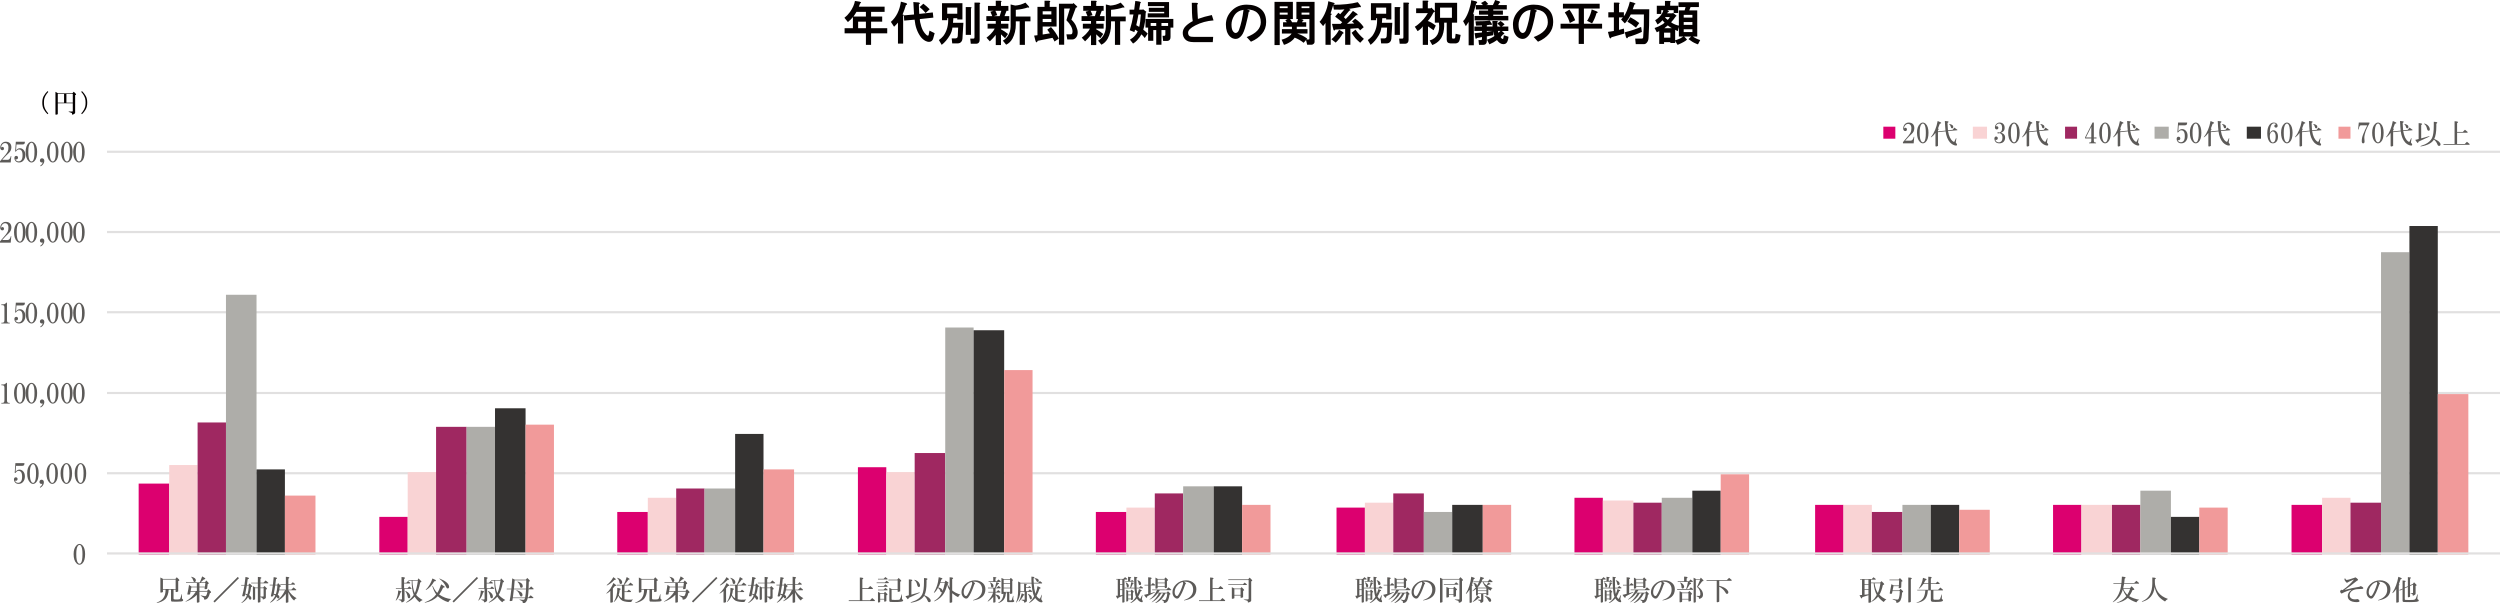 <?xml version="1.0" encoding="UTF-8"?>
<svg id="_レイヤー_2" data-name="レイヤー 2" xmlns="http://www.w3.org/2000/svg" width="193.932mm" height="46.799mm" viewBox="0 0 549.729 132.658">
  <g id="_レイヤー_1-2" data-name="レイヤー 1">
    <g>
      <path d="M23.529,104.057h526.2M23.529,86.417h526.2M23.529,68.657h526.2M23.529,51.017h526.2M23.529,33.377h526.2" style="fill: none; stroke: #e1e0e0; stroke-linejoin: round; stroke-width: .48px;"/>
      <path d="M30.489,106.337h6.72v15.6h-6.72v-15.6h0ZM83.409,113.657h6.24v8.28h-6.24v-8.28h0ZM135.729,112.577h6.72v9.36h-6.72v-9.36h0ZM188.649,102.737h6.24v19.2h-6.24v-19.2h0ZM240.969,112.577h6.72v9.36h-6.72v-9.36h0ZM293.889,111.617h6.24v10.32h-6.24v-10.32h0ZM346.209,109.457h6.24v12.48h-6.24v-12.48h0ZM399.129,111.017h6.24v10.92h-6.24v-10.92h0ZM451.449,111.017h6.24v10.92h-6.24v-10.92h0ZM503.889,111.017h6.72v10.92h-6.72v-10.92h0Z" style="fill: #dc006f; stroke-width: 0px;"/>
      <path d="M37.209,102.257h6.24v19.68h-6.24v-19.68h0ZM89.649,103.817h6.24v18.12h-6.24v-18.12h0ZM142.449,109.457h6.24v12.48h-6.24v-12.48h0ZM194.889,103.817h6.24v18.12h-6.24v-18.12h0ZM247.689,111.617h6.24v10.32h-6.24v-10.32h0ZM300.129,110.537h6.24v11.4h-6.24v-11.4h0ZM352.449,110.057h6.72v11.88h-6.72v-11.88h0ZM405.369,111.017h6.24v10.92h-6.24v-10.92h0ZM457.689,111.017h6.72v10.92h-6.72v-10.92h0ZM510.609,109.457h6.24v12.48h-6.24v-12.48h0Z" style="fill: #f9d3d4; stroke-width: 0px;"/>
      <path d="M43.449,92.897h6.24v29.04h-6.24v-29.04h0ZM95.889,93.857h6.72v28.08h-6.72v-28.08h0ZM148.689,107.417h6.24v14.52h-6.24v-14.52h0ZM201.129,99.617h6.72v22.32h-6.72v-22.32h0ZM253.929,108.497h6.24v13.44h-6.24v-13.44h0ZM306.369,108.497h6.72v13.44h-6.72v-13.44h0ZM359.169,110.537h6.24v11.4h-6.24v-11.4h0ZM411.609,112.577h6.72v9.36h-6.72v-9.36h0ZM464.409,111.017h6.24v10.92h-6.24v-10.92h0ZM516.849,110.537h6.72v11.4h-6.72v-11.4h0Z" style="fill: #9f2861; stroke-width: 0px;"/>
      <path d="M49.689,64.817h6.72v57.12h-6.72v-57.12h0ZM102.609,93.857h6.24v28.08h-6.24v-28.08h0ZM154.929,107.417h6.72v14.52h-6.72v-14.52h0ZM207.849,72.017h6.24v49.92h-6.24v-49.92h0ZM260.169,106.937h6.72v15h-6.72v-15h0ZM313.089,112.577h6.24v9.36h-6.24v-9.36h0ZM365.409,109.457h6.72v12.48h-6.72v-12.48h0ZM418.329,111.017h6.24v10.92h-6.24v-10.92h0ZM470.649,107.897h6.72v14.04h-6.72v-14.04h0ZM523.569,55.457h6.24v66.48h-6.24V55.457h0Z" style="fill: #aeada9; stroke-width: 0px;"/>
      <path d="M56.409,103.217h6.24v18.72h-6.24v-18.72h0ZM108.849,89.777h6.72v32.16h-6.72v-32.16h0ZM161.649,95.417h6.24v26.52h-6.24v-26.52h0ZM214.089,72.617h6.72v49.32h-6.72v-49.32h0ZM266.889,106.937h6.24v15h-6.24v-15h0ZM319.329,111.017h6.72v10.92h-6.72v-10.92h0ZM372.129,107.897h6.24v14.04h-6.24v-14.04h0ZM424.569,111.017h6.24v10.92h-6.24v-10.92h0ZM477.369,113.657h6.24v8.28h-6.24v-8.28h0ZM529.809,49.697h6.24v72.24h-6.24V49.697h0Z" style="fill: #343231; stroke-width: 0px;"/>
      <path d="M62.649,108.977h6.72v12.96h-6.72v-12.96h0ZM115.569,93.377h6.24v28.56h-6.24v-28.56h0ZM167.889,103.217h6.72v18.72h-6.72v-18.72h0ZM220.809,81.377h6.24v40.56h-6.24v-40.56h0ZM273.129,111.017h6.24v10.92h-6.24v-10.92h0ZM326.049,111.017h6.24v10.92h-6.24v-10.92h0ZM378.369,104.297h6.24v17.64h-6.24v-17.64h0ZM430.809,112.097h6.72v9.84h-6.72v-9.84h0ZM483.609,111.617h6.24v10.32h-6.24v-10.32h0ZM536.049,86.657h6.72v35.28h-6.72v-35.28h0Z" style="fill: #f19a9a; stroke-width: 0px;"/>
      <line x1="23.529" y1="121.697" x2="549.729" y2="121.697" style="fill: none; stroke: #e1e0e0; stroke-linejoin: round; stroke-width: .48px;"/>
      <path d="M17.475,119.609c-.224,0-.442.106-.654.318-.423.417-.635,1.058-.635,1.917,0,.928.212,1.6.635,2.017.212.212.43.318.654.318.23,0,.448-.106.66-.318.386-.386.579-1.058.579-2.017,0-.89-.193-1.531-.579-1.917-.212-.212-.43-.318-.66-.318h0ZM17.475,119.827c.112,0,.212.05.293.143.243.28.367.903.367,1.874,0,1.071-.125,1.731-.367,1.974-.1.093-.193.143-.293.143-.093,0-.193-.05-.293-.143-.274-.28-.411-.934-.411-1.974,0-.971.137-1.594.411-1.874.1-.093.199-.143.293-.143h0Z" style="fill: #5c5a58; stroke-width: 0px;"/>
      <path d="M3.381,104.021c.224-.324.461-.486.703-.486.193,0,.355.068.486.193.193.199.293.548.293,1.046,0,.523-.081.878-.243,1.071-.162.212-.374.318-.635.318-.355,0-.591-.168-.703-.51.062.05.137.075.218.075.1,0,.181-.031.243-.1.081-.081.125-.174.125-.293,0-.112-.031-.199-.1-.268-.081-.081-.174-.118-.293-.118-.112,0-.212.037-.293.118s-.118.212-.118.392c0,.212.075.405.218.585.193.243.461.361.803.361.423,0,.753-.156.996-.461.261-.311.392-.703.392-1.189,0-.492-.143-.872-.417-1.146-.224-.224-.486-.342-.778-.342-.324,0-.604.156-.853.461l.1-1.289h1.363c.193,0,.33-.062.411-.193.05-.081.075-.218.075-.411h-1.992l-.149,2.142.149.044ZM7.264,101.836c-.224,0-.442.106-.654.318-.423.417-.635,1.058-.635,1.917,0,.928.212,1.6.635,2.017.212.212.43.318.654.318.23,0,.448-.106.66-.318.386-.386.579-1.058.579-2.017,0-.89-.193-1.531-.579-1.917-.212-.212-.43-.318-.66-.318h0ZM7.264,102.054c.112,0,.212.05.293.143.243.28.367.903.367,1.874,0,1.071-.125,1.731-.367,1.974-.1.093-.193.143-.293.143-.093,0-.193-.05-.293-.143-.274-.28-.411-.934-.411-1.974,0-.971.137-1.594.411-1.874.1-.093.199-.143.293-.143h0Z" style="fill: #5c5a58; stroke-width: 0px;"/>
      <path d="M9.161,105.484c-.143,0-.255.037-.336.118-.1.1-.149.218-.149.367,0,.131.044.237.125.318s.187.118.311.118c.068,0,.131-.006.199-.025-.1.324-.286.56-.56.71l.093.168c.162-.1.286-.187.367-.268.293-.293.436-.61.436-.946,0-.181-.044-.318-.143-.417-.1-.093-.212-.143-.342-.143h0Z" style="fill: #5c5a58; stroke-width: 0px;"/>
      <path d="M11.495,101.836c-.224,0-.442.106-.654.318-.423.417-.635,1.058-.635,1.917,0,.928.212,1.6.635,2.017.212.212.43.318.654.318.23,0,.448-.106.66-.318.386-.386.579-1.058.579-2.017,0-.89-.193-1.531-.579-1.917-.212-.212-.43-.318-.66-.318h0ZM11.495,102.054c.112,0,.212.05.293.143.243.28.367.903.367,1.874,0,1.071-.125,1.731-.367,1.974-.1.093-.193.143-.293.143-.093,0-.193-.05-.293-.143-.274-.28-.411-.934-.411-1.974,0-.971.137-1.594.411-1.874.1-.093.199-.143.293-.143h0ZM14.606,101.836c-.224,0-.442.106-.654.318-.423.417-.635,1.058-.635,1.917,0,.928.212,1.6.635,2.017.212.212.43.318.654.318.23,0,.448-.106.66-.318.386-.386.579-1.058.579-2.017,0-.89-.193-1.531-.579-1.917-.212-.212-.43-.318-.66-.318h0ZM14.606,102.054c.112,0,.212.05.293.143.243.28.367.903.367,1.874,0,1.071-.125,1.731-.367,1.974-.1.093-.193.143-.293.143-.093,0-.193-.05-.293-.143-.274-.28-.411-.934-.411-1.974,0-.971.137-1.594.411-1.874.1-.093.199-.143.293-.143h0ZM17.716,101.836c-.224,0-.442.106-.654.318-.423.417-.635,1.058-.635,1.917,0,.928.212,1.6.635,2.017.212.212.43.318.654.318.23,0,.448-.106.66-.318.386-.386.579-1.058.579-2.017,0-.89-.193-1.531-.579-1.917-.212-.212-.43-.318-.66-.318h0ZM17.716,102.054c.112,0,.212.05.293.143.243.28.367.903.367,1.874,0,1.071-.125,1.731-.367,1.974-.1.093-.193.143-.293.143-.093,0-.193-.05-.293-.143-.274-.28-.411-.934-.411-1.974,0-.971.137-1.594.411-1.874.1-.093.199-.143.293-.143h0Z" style="fill: #5c5a58; stroke-width: 0px;"/>
      <path d="M1.363,84.186c-.149.243-.392.361-.728.361h-.342v.174h.243c.293,0,.436.174.436.535v2.795c0,.355-.137.535-.411.535h-.268v.168h1.849v-.168h-.193c-.28,0-.417-.181-.417-.535v-3.866h-.168ZM4.375,84.186c-.224,0-.442.106-.654.318-.423.417-.635,1.058-.635,1.917,0,.928.212,1.6.635,2.017.212.212.43.318.654.318.23,0,.448-.106.66-.318.386-.386.579-1.058.579-2.017,0-.89-.193-1.531-.579-1.917-.212-.212-.43-.318-.66-.318h0ZM4.375,84.404c.112,0,.212.05.293.143.243.28.367.903.367,1.874,0,1.071-.125,1.731-.367,1.974-.1.093-.193.143-.293.143-.093,0-.193-.05-.293-.143-.274-.28-.411-.934-.411-1.974,0-.971.137-1.594.411-1.874.1-.093.199-.143.293-.143h0Z" style="fill: #5c5a58; stroke-width: 0px;"/>
      <path d="M6.926,84.186c-.224,0-.442.106-.654.318-.423.417-.635,1.058-.635,1.917,0,.928.212,1.6.635,2.017.212.212.43.318.654.318.23,0,.448-.106.66-.318.386-.386.579-1.058.579-2.017,0-.89-.193-1.531-.579-1.917-.212-.212-.43-.318-.66-.318h0ZM6.926,84.404c.112,0,.212.05.293.143.243.28.367.903.367,1.874,0,1.071-.125,1.731-.367,1.974-.1.093-.193.143-.293.143-.093,0-.193-.05-.293-.143-.274-.28-.411-.934-.411-1.974,0-.971.137-1.594.411-1.874.1-.093.199-.143.293-.143h0ZM9.258,87.834c-.143,0-.255.037-.336.118-.1.1-.149.218-.149.367,0,.131.044.237.125.318s.187.118.311.118c.068,0,.131-.006.199-.025-.1.324-.286.56-.56.71l.093.168c.162-.1.286-.187.367-.268.293-.293.436-.61.436-.946,0-.181-.044-.318-.143-.417-.1-.093-.212-.143-.342-.143h0ZM11.611,84.186c-.224,0-.442.106-.654.318-.423.417-.635,1.058-.635,1.917,0,.928.212,1.6.635,2.017.212.212.43.318.654.318.23,0,.448-.106.66-.318.386-.386.579-1.058.579-2.017,0-.89-.193-1.531-.579-1.917-.212-.212-.43-.318-.66-.318h0ZM11.611,84.404c.112,0,.212.05.293.143.243.28.367.903.367,1.874,0,1.071-.125,1.731-.367,1.974-.1.093-.193.143-.293.143-.093,0-.193-.05-.293-.143-.274-.28-.411-.934-.411-1.974,0-.971.137-1.594.411-1.874.1-.093.199-.143.293-.143h0ZM14.721,84.186c-.224,0-.442.106-.654.318-.423.417-.635,1.058-.635,1.917,0,.928.212,1.6.635,2.017.212.212.43.318.654.318.23,0,.448-.106.66-.318.386-.386.579-1.058.579-2.017,0-.89-.193-1.531-.579-1.917-.212-.212-.43-.318-.66-.318h0ZM14.721,84.404c.112,0,.212.05.293.143.243.28.367.903.367,1.874,0,1.071-.125,1.731-.367,1.974-.1.093-.193.143-.293.143-.093,0-.193-.05-.293-.143-.274-.28-.411-.934-.411-1.974,0-.971.137-1.594.411-1.874.1-.093.199-.143.293-.143h0Z" style="fill: #5c5a58; stroke-width: 0px;"/>
      <path d="M17.378,84.186c-.224,0-.442.106-.654.318-.423.417-.635,1.058-.635,1.917,0,.928.212,1.6.635,2.017.212.212.43.318.654.318.23,0,.448-.106.66-.318.386-.386.579-1.058.579-2.017,0-.89-.193-1.531-.579-1.917-.212-.212-.43-.318-.66-.318h0ZM17.378,84.404c.112,0,.212.05.293.143.243.28.367.903.367,1.874,0,1.071-.125,1.731-.367,1.974-.1.093-.193.143-.293.143-.093,0-.193-.05-.293-.143-.274-.28-.411-.934-.411-1.974,0-.971.137-1.594.411-1.874.1-.093.199-.143.293-.143h0Z" style="fill: #5c5a58; stroke-width: 0px;"/>
      <path d="M1.363,66.559c-.149.243-.392.361-.728.361h-.342v.174h.243c.293,0,.436.174.436.535v2.795c0,.355-.137.535-.411.535h-.268v.168h1.849v-.168h-.193c-.28,0-.417-.181-.417-.535v-3.866h-.168ZM3.478,68.744c.224-.324.461-.486.703-.486.193,0,.355.068.486.193.193.199.293.548.293,1.046,0,.523-.081.878-.243,1.071-.162.212-.374.318-.635.318-.355,0-.591-.168-.703-.51.062.05.137.075.218.075.1,0,.181-.031.243-.1.081-.081.125-.174.125-.293,0-.112-.031-.199-.1-.268-.081-.081-.174-.118-.293-.118-.112,0-.212.037-.293.118s-.118.212-.118.392c0,.212.075.405.218.585.193.243.461.361.803.361.423,0,.753-.156.996-.461.261-.311.392-.703.392-1.189,0-.492-.143-.872-.417-1.146-.224-.224-.486-.342-.778-.342-.324,0-.604.156-.853.461l.1-1.289h1.363c.193,0,.33-.062.411-.193.05-.081.075-.218.075-.411h-1.992l-.149,2.142.149.044Z" style="fill: #5c5a58; stroke-width: 0px;"/>
      <path d="M6.926,66.559c-.224,0-.442.106-.654.318-.423.417-.635,1.058-.635,1.917,0,.928.212,1.6.635,2.017.212.212.43.318.654.318.23,0,.448-.106.66-.318.386-.386.579-1.058.579-2.017,0-.89-.193-1.531-.579-1.917-.212-.212-.43-.318-.66-.318h0ZM6.926,66.777c.112,0,.212.05.293.143.243.28.367.903.367,1.874,0,1.071-.125,1.731-.367,1.974-.1.093-.193.143-.293.143-.093,0-.193-.05-.293-.143-.274-.28-.411-.934-.411-1.974,0-.971.137-1.594.411-1.874.1-.093.199-.143.293-.143h0ZM9.258,70.207c-.143,0-.255.037-.336.118-.1.1-.149.218-.149.367,0,.131.044.237.125.318s.187.118.311.118c.068,0,.131-.006.199-.025-.1.324-.286.56-.56.71l.093.168c.162-.1.286-.187.367-.268.293-.293.436-.61.436-.946,0-.181-.044-.318-.143-.417-.1-.093-.212-.143-.342-.143h0ZM11.611,66.559c-.224,0-.442.106-.654.318-.423.417-.635,1.058-.635,1.917,0,.928.212,1.6.635,2.017.212.212.43.318.654.318.23,0,.448-.106.66-.318.386-.386.579-1.058.579-2.017,0-.89-.193-1.531-.579-1.917-.212-.212-.43-.318-.66-.318h0ZM11.611,66.777c.112,0,.212.05.293.143.243.28.367.903.367,1.874,0,1.071-.125,1.731-.367,1.974-.1.093-.193.143-.293.143-.093,0-.193-.05-.293-.143-.274-.28-.411-.934-.411-1.974,0-.971.137-1.594.411-1.874.1-.093.199-.143.293-.143h0ZM14.721,66.559c-.224,0-.442.106-.654.318-.423.417-.635,1.058-.635,1.917,0,.928.212,1.6.635,2.017.212.212.43.318.654.318.23,0,.448-.106.66-.318.386-.386.579-1.058.579-2.017,0-.89-.193-1.531-.579-1.917-.212-.212-.43-.318-.66-.318h0ZM14.721,66.777c.112,0,.212.05.293.143.243.28.367.903.367,1.874,0,1.071-.125,1.731-.367,1.974-.1.093-.193.143-.293.143-.093,0-.193-.05-.293-.143-.274-.28-.411-.934-.411-1.974,0-.971.137-1.594.411-1.874.1-.093.199-.143.293-.143h0Z" style="fill: #5c5a58; stroke-width: 0px;"/>
      <path d="M17.378,66.559c-.224,0-.442.106-.654.318-.423.417-.635,1.058-.635,1.917,0,.928.212,1.6.635,2.017.212.212.43.318.654.318.23,0,.448-.106.66-.318.386-.386.579-1.058.579-2.017,0-.89-.193-1.531-.579-1.917-.212-.212-.43-.318-.66-.318h0ZM17.378,66.777c.112,0,.212.05.293.143.243.28.367.903.367,1.874,0,1.071-.125,1.731-.367,1.974-.1.093-.193.143-.293.143-.093,0-.193-.05-.293-.143-.274-.28-.411-.934-.411-1.974,0-.971.137-1.594.411-1.874.1-.093.199-.143.293-.143h0Z" style="fill: #5c5a58; stroke-width: 0px;"/>
      <path d="M1.264,48.787c-.324,0-.598.112-.828.336-.255.261-.386.598-.386,1.002,0,.143.05.274.143.386.081.1.187.149.318.149.112,0,.205-.037.268-.1s.1-.156.1-.268-.037-.205-.1-.268-.143-.1-.243-.1c-.112,0-.212.062-.293.174,0-.311.106-.567.318-.778.162-.162.349-.243.56-.243.193,0,.355.062.486.193.162.162.243.411.243.753,0,.374-.044.654-.125.853-.093.212-.255.461-.486.753-.548.629-.965,1.121-1.239,1.457v.268h2.359l.125-1.432h-.1c-.131.567-.367.847-.703.847H.486c.442-.486.703-.778.803-.872l.66-.635c.174-.162.311-.349.411-.56.1-.255.143-.486.143-.679,0-.386-.106-.691-.311-.903-.23-.224-.535-.336-.928-.336h0ZM4.375,48.787c-.224,0-.442.106-.654.318-.423.417-.635,1.058-.635,1.917,0,.928.212,1.6.635,2.017.212.212.43.318.654.318.23,0,.448-.106.66-.318.386-.386.579-1.058.579-2.017,0-.89-.193-1.531-.579-1.917-.212-.212-.43-.318-.66-.318h0ZM4.375,49.005c.112,0,.212.05.293.143.243.28.367.903.367,1.874,0,1.071-.125,1.731-.367,1.974-.1.093-.193.143-.293.143-.093,0-.193-.05-.293-.143-.274-.28-.411-.934-.411-1.974,0-.971.137-1.594.411-1.874.1-.093.199-.143.293-.143h0Z" style="fill: #5c5a58; stroke-width: 0px;"/>
      <path d="M6.926,48.787c-.224,0-.442.106-.654.318-.423.417-.635,1.058-.635,1.917,0,.928.212,1.6.635,2.017.212.212.43.318.654.318.23,0,.448-.106.66-.318.386-.386.579-1.058.579-2.017,0-.89-.193-1.531-.579-1.917-.212-.212-.43-.318-.66-.318h0ZM6.926,49.005c.112,0,.212.05.293.143.243.28.367.903.367,1.874,0,1.071-.125,1.731-.367,1.974-.1.093-.193.143-.293.143-.093,0-.193-.05-.293-.143-.274-.28-.411-.934-.411-1.974,0-.971.137-1.594.411-1.874.1-.093.199-.143.293-.143h0ZM9.258,52.435c-.143,0-.255.037-.336.118-.1.1-.149.218-.149.367,0,.131.044.237.125.318s.187.118.311.118c.068,0,.131-.006.199-.025-.1.324-.286.56-.56.71l.093.168c.162-.1.286-.187.367-.268.293-.293.436-.61.436-.946,0-.181-.044-.318-.143-.417-.1-.093-.212-.143-.342-.143h0ZM11.611,48.787c-.224,0-.442.106-.654.318-.423.417-.635,1.058-.635,1.917,0,.928.212,1.6.635,2.017.212.212.43.318.654.318.23,0,.448-.106.66-.318.386-.386.579-1.058.579-2.017,0-.89-.193-1.531-.579-1.917-.212-.212-.43-.318-.66-.318h0ZM11.611,49.005c.112,0,.212.05.293.143.243.28.367.903.367,1.874,0,1.071-.125,1.731-.367,1.974-.1.093-.193.143-.293.143-.093,0-.193-.05-.293-.143-.274-.28-.411-.934-.411-1.974,0-.971.137-1.594.411-1.874.1-.093.199-.143.293-.143h0ZM14.721,48.787c-.224,0-.442.106-.654.318-.423.417-.635,1.058-.635,1.917,0,.928.212,1.6.635,2.017.212.212.43.318.654.318.23,0,.448-.106.66-.318.386-.386.579-1.058.579-2.017,0-.89-.193-1.531-.579-1.917-.212-.212-.43-.318-.66-.318h0ZM14.721,49.005c.112,0,.212.05.293.143.243.28.367.903.367,1.874,0,1.071-.125,1.731-.367,1.974-.1.093-.193.143-.293.143-.093,0-.193-.05-.293-.143-.274-.28-.411-.934-.411-1.974,0-.971.137-1.594.411-1.874.1-.093.199-.143.293-.143h0Z" style="fill: #5c5a58; stroke-width: 0px;"/>
      <path d="M17.378,48.787c-.224,0-.442.106-.654.318-.423.417-.635,1.058-.635,1.917,0,.928.212,1.6.635,2.017.212.212.43.318.654.318.23,0,.448-.106.66-.318.386-.386.579-1.058.579-2.017,0-.89-.193-1.531-.579-1.917-.212-.212-.43-.318-.66-.318h0ZM17.378,49.005c.112,0,.212.05.293.143.243.28.367.903.367,1.874,0,1.071-.125,1.731-.367,1.974-.1.093-.193.143-.293.143-.093,0-.193-.05-.293-.143-.274-.28-.411-.934-.411-1.974,0-.971.137-1.594.411-1.874.1-.093.199-.143.293-.143h0Z" style="fill: #5c5a58; stroke-width: 0px;"/>
      <path d="M1.264,31.161c-.324,0-.598.112-.828.336-.255.261-.386.598-.386,1.002,0,.143.05.274.143.386.081.1.187.149.318.149.112,0,.205-.037.268-.1s.1-.156.1-.268-.037-.205-.1-.268-.143-.1-.243-.1c-.112,0-.212.062-.293.174,0-.311.106-.567.318-.778.162-.162.349-.243.56-.243.193,0,.355.062.486.193.162.162.243.411.243.753,0,.374-.044.654-.125.853-.093.212-.255.461-.486.753-.548.629-.965,1.121-1.239,1.457v.268h2.359l.125-1.432h-.1c-.131.567-.367.847-.703.847H.486c.442-.486.703-.778.803-.872l.66-.635c.174-.162.311-.349.411-.56.1-.255.143-.486.143-.679,0-.386-.106-.691-.311-.903-.23-.224-.535-.336-.928-.336h0ZM3.478,33.346c.224-.324.461-.486.703-.486.193,0,.355.068.486.193.193.199.293.548.293,1.046,0,.523-.081.878-.243,1.071-.162.212-.374.318-.635.318-.355,0-.591-.168-.703-.51.062.05.137.075.218.075.1,0,.181-.031.243-.1.081-.081.125-.174.125-.293,0-.112-.031-.199-.1-.268-.081-.081-.174-.118-.293-.118-.112,0-.212.037-.293.118s-.118.212-.118.392c0,.212.075.405.218.585.193.243.461.361.803.361.423,0,.753-.156.996-.461.261-.311.392-.703.392-1.189,0-.492-.143-.872-.417-1.146-.224-.224-.486-.342-.778-.342-.324,0-.604.156-.853.461l.1-1.289h1.363c.193,0,.33-.062.411-.193.05-.081.075-.218.075-.411h-1.992l-.149,2.142.149.044Z" style="fill: #5c5a58; stroke-width: 0px;"/>
      <path d="M6.926,31.161c-.224,0-.442.106-.654.318-.423.417-.635,1.058-.635,1.917,0,.928.212,1.6.635,2.017.212.212.43.318.654.318.23,0,.448-.106.66-.318.386-.386.579-1.058.579-2.017,0-.89-.193-1.531-.579-1.917-.212-.212-.43-.318-.66-.318h0ZM6.926,31.379c.112,0,.212.05.293.143.243.28.367.903.367,1.874,0,1.071-.125,1.731-.367,1.974-.1.093-.193.143-.293.143-.093,0-.193-.05-.293-.143-.274-.28-.411-.934-.411-1.974,0-.971.137-1.594.411-1.874.1-.093.199-.143.293-.143h0ZM9.258,34.809c-.143,0-.255.037-.336.118-.1.1-.149.218-.149.367,0,.131.044.237.125.318s.187.118.311.118c.068,0,.131-.006.199-.025-.1.324-.286.56-.56.71l.093.168c.162-.1.286-.187.367-.268.293-.293.436-.61.436-.946,0-.181-.044-.318-.143-.417-.1-.093-.212-.143-.342-.143h0ZM11.611,31.161c-.224,0-.442.106-.654.318-.423.417-.635,1.058-.635,1.917,0,.928.212,1.6.635,2.017.212.212.43.318.654.318.23,0,.448-.106.66-.318.386-.386.579-1.058.579-2.017,0-.89-.193-1.531-.579-1.917-.212-.212-.43-.318-.66-.318h0ZM11.611,31.379c.112,0,.212.05.293.143.243.28.367.903.367,1.874,0,1.071-.125,1.731-.367,1.974-.1.093-.193.143-.293.143-.093,0-.193-.05-.293-.143-.274-.28-.411-.934-.411-1.974,0-.971.137-1.594.411-1.874.1-.093.199-.143.293-.143h0ZM14.721,31.161c-.224,0-.442.106-.654.318-.423.417-.635,1.058-.635,1.917,0,.928.212,1.6.635,2.017.212.212.43.318.654.318.23,0,.448-.106.66-.318.386-.386.579-1.058.579-2.017,0-.89-.193-1.531-.579-1.917-.212-.212-.43-.318-.66-.318h0ZM14.721,31.379c.112,0,.212.05.293.143.243.28.367.903.367,1.874,0,1.071-.125,1.731-.367,1.974-.1.093-.193.143-.293.143-.093,0-.193-.05-.293-.143-.274-.28-.411-.934-.411-1.974,0-.971.137-1.594.411-1.874.1-.093.199-.143.293-.143h0Z" style="fill: #5c5a58; stroke-width: 0px;"/>
      <path d="M17.378,31.161c-.224,0-.442.106-.654.318-.423.417-.635,1.058-.635,1.917,0,.928.212,1.6.635,2.017.212.212.43.318.654.318.23,0,.448-.106.66-.318.386-.386.579-1.058.579-2.017,0-.89-.193-1.531-.579-1.917-.212-.212-.43-.318-.66-.318h0ZM17.378,31.379c.112,0,.212.05.293.143.243.28.367.903.367,1.874,0,1.071-.125,1.731-.367,1.974-.1.093-.193.143-.293.143-.093,0-.193-.05-.293-.143-.274-.28-.411-.934-.411-1.974,0-.971.137-1.594.411-1.874.1-.093.199-.143.293-.143h0Z" style="fill: #5c5a58; stroke-width: 0px;"/>
      <path d="M38.865,126.935l-.293.367h-2.696l-.61-.318v3.256c.05.1.193.1.436,0l.125-.068v-.51h.585c0,.741-.143,1.32-.417,1.724-.224.423-.728.797-1.507,1.121-.062.044-.056.081.025.093.791-.162,1.419-.461,1.874-.896.417-.486.654-1.17.703-2.042h.51v2.359c.019.143.075.23.168.261.131.019.467.025.996.025.374,0,.716-.012,1.027-.044.143-.019.268-.05.361-.1.081-.05.125-.125.125-.218,0-.1-.093-.205-.268-.318v-.996c-.019-.019-.037-.019-.05,0l-.293.921c-.031.068-.062.118-.1.149-.031.031-.062.056-.093.068-.261.05-.523.068-.778.05-.261,0-.417-.012-.461-.05-.05-.031-.075-.081-.075-.143v-1.967h.461v.461c.05.093.193.093.436,0l.125-.075v-2.285c.261-.05.318-.162.168-.342l-.486-.486ZM35.827,127.446h2.795v2.067h-2.795v-2.067ZM42.098,126.836c-.131-.031-.149-.006-.05.075.193.149.342.38.436.703.068.249.156.367.268.367.193,0,.299-.118.318-.367,0-.367-.324-.629-.971-.778h0ZM44.458,126.742c-.168.467-.336.909-.51,1.314h-3.044v.143h2.384v.803h-1.164l-.56-.386c-.1.679-.218,1.351-.367,2.017,0,.131.156.162.461.093l.125-.044.118-.585h1.17c-.535.859-1.282,1.575-2.235,2.142-.118.081-.106.106.019.068.959-.336,1.768-.84,2.434-1.507v1.656c.05.093.193.093.436,0l.125-.075v-2.285h1.774c-.081.436-.181.728-.293.878-.062.093-.168.137-.318.118l-.822-.168c-.1,0-.106.025-.025.068.243.168.467.318.679.467.019.031.025.056.025.068v.224c0,.081.081.112.243.093.243-.031.448-.162.61-.386.174-.23.324-.579.436-1.046.261-.05.318-.174.168-.367l-.486-.486-.318.386h-1.675v-.797h1.189l-.05.336c.019.1.168.106.442.025l.118-.075.125-.996c.243-.05.293-.162.143-.336l-.461-.467-.293.417h-.946c.224-.193.454-.398.679-.61.392-.093.461-.218.218-.361l-.554-.342ZM42.073,129.152h1.214v.797h-1.363l.149-.797ZM43.848,128.199h1.314l-.1.803h-1.214v-.803ZM52.28,126.861l-5.348,5.354.268.268,5.348-5.354-.268-.268ZM57.263,129.345h.703v1.7c0,.081-.031.125-.093.125h-.61v-1.824ZM56.702,126.861v1.27h-1.482v.143h1.482v.921h-.56l-.529-.311v2.938c.044.112.168.125.361.025l.125-.075v-2.428h.604v3.088c.05.1.199.1.442,0l.118-.075v-1.071c.162.068.311.137.436.218.037.019.062.093.075.224,0,.081.087.093.268.044.274-.112.417-.23.417-.361v-1.774c.243-.05.299-.156.168-.318l-.461-.461-.293.336h-.61v-.921h1.681c.081-.05.087-.106.025-.168l-.56-.467-.486.492h-.66v-.853c.293-.149.286-.268-.025-.367l-.535-.05ZM53.982,126.861c-.05.573-.125,1.152-.218,1.756h-.735v.143h.71c-.1.647-.261,1.413-.486,2.285.044.081.224.106.535.075l.118-.461c.112.062.243.162.392.293-.212.548-.61,1.077-1.195,1.581-.093.112-.075.137.075.068.679-.417,1.133-.859,1.363-1.314.081.131.162.268.243.417.093.174.224.212.386.093.112-.112.131-.274.05-.486-.1-.174-.243-.33-.436-.461.212-.467.355-1.065.436-1.774.131,0,.212-.025.243-.075.019-.062-.019-.143-.1-.243l-.461-.461-.268.318h-.336c.081-.504.137-.915.168-1.245.355-.093.386-.218.1-.361l-.585-.149ZM54.274,128.759h.436c-.019.697-.125,1.339-.318,1.924-.162-.068-.318-.118-.461-.149.131-.616.243-1.208.342-1.774h0ZM62.856,126.829v1.581h-1.22v.149h1.22v1.096h-1.438c.05-.261.081-.454.1-.585.274-.068.318-.187.118-.367l-.486-.486-.193.367h-.417c.05-.442.1-.853.149-1.239.324-.149.33-.261.025-.342l-.535-.1c-.05.616-.106,1.177-.168,1.681h-.71v.143h.685c-.1.809-.237,1.581-.417,2.31,0,.149.125.181.367.1l.143-.05c.031-.112.068-.237.1-.367.131.068.249.149.361.249-.255.548-.629,1.033-1.114,1.457-.1.1-.075.118.075.075.467-.23.915-.641,1.332-1.245.118.199.224.311.318.342.149.019.243-.062.293-.243.019-.243-.106-.43-.367-.56.131-.293.237-.623.318-.996h1.289c-.467.99-1.083,1.762-1.849,2.31-.093.081-.081.106.05.075.697-.293,1.357-.828,1.974-1.606v1.899c.044.093.193.093.436,0l.118-.075v-2.167c.411.909.828,1.519,1.27,1.824.125-.255.311-.43.554-.51-.741-.386-1.345-.971-1.799-1.749h1.656c.081-.05.087-.106.025-.168l-.56-.467-.486.492h-.66v-1.096h1.388c.1-.05.112-.106.05-.174l-.461-.361-.392.386h-.585v-1.164c.293-.149.286-.268-.019-.367l-.535-.05ZM60.521,128.728h.461c0,.585-.106,1.226-.318,1.924-.112-.031-.268-.056-.461-.075.112-.585.218-1.202.318-1.849h0Z" style="fill: #5c5a58; stroke-width: 0px;"/>
      <path d="M92.012,127.178l-.168.367h-2.042v.143h.728c-.019,1.233.131,2.279.436,3.138-.423.635-.953,1.158-1.606,1.581-.112.1-.093.131.05.1.716-.324,1.307-.753,1.774-1.289.342.535.71.94,1.096,1.214.162-.23.38-.392.66-.486-.735-.442-1.208-.822-1.438-1.146.374-.616.672-1.531.903-2.745.255-.019.324-.112.193-.293l-.585-.585ZM91.894,127.689c-.181,1.22-.411,2.123-.685,2.727-.336-.778-.51-1.687-.51-2.727h1.195ZM89.242,129.973c-.149-.044-.181-.025-.1.075.23.261.405.691.535,1.289.031.149.112.218.243.218.193,0,.293-.131.293-.386,0-.193-.05-.367-.143-.51-.199-.293-.473-.523-.828-.685h0ZM87.561,129.83c-.012.747-.193,1.469-.535,2.167-.031.093,0,.106.1.025.405-.411.722-.984.946-1.731.261-.112.293-.212.1-.293l-.61-.168ZM88.289,126.886v2.459h-1.239v.143h1.339v2.241c0,.062-.056.093-.168.093h-.51c-.118,0-.118.031,0,.1.243.1.411.168.51.218.012.081.025.143.025.193.012.118.093.149.243.1.305-.131.461-.274.461-.436v-2.509h1.457c.1-.05.118-.106.05-.168l-.461-.367-.392.392h-.753v-1.046h1.289c.1-.05.118-.106.05-.168l-.461-.367-.392.386h-.486v-.847c.293-.149.286-.268-.025-.367l-.535-.05ZM96.715,127.228c-.143-.019-.168.006-.068.075.71.535,1.195,1.133,1.457,1.799.081.193.187.293.318.293.224,0,.336-.125.336-.367-.031-.647-.71-1.245-2.042-1.799h0ZM97.007,128.492c-.293.859-.573,1.482-.853,1.874-.355-.324-.685-.847-.996-1.556l-.093.05c.205.747.492,1.357.847,1.849-.548.76-1.37,1.332-2.453,1.724-.131.062-.125.1.025.1,1.183-.249,2.104-.722,2.77-1.438.716.635,1.482,1.071,2.31,1.314.193-.324.423-.554.679-.679-.94-.081-1.83-.417-2.671-1.002.386-.548.679-1.052.872-1.507.361-.031.442-.131.243-.293l-.679-.436ZM95.09,127.203c-.33,1.009-.803,1.818-1.438,2.434-.081.093-.062.131.05.093.728-.436,1.32-1.071,1.774-1.893.392-.019.479-.125.268-.318l-.654-.318Z" style="fill: #5c5a58; stroke-width: 0px;"/>
      <path d="M104.854,126.861l-5.348,5.354.268.268,5.348-5.354-.268-.268ZM110.18,127.178l-.168.367h-2.042v.143h.728c-.019,1.233.131,2.279.436,3.138-.423.635-.953,1.158-1.606,1.581-.112.1-.093.131.05.1.716-.324,1.307-.753,1.774-1.289.342.535.71.94,1.096,1.214.162-.23.38-.392.66-.486-.735-.442-1.208-.822-1.438-1.146.374-.616.672-1.531.903-2.745.255-.019.324-.112.193-.293l-.585-.585ZM110.061,127.689c-.181,1.22-.411,2.123-.685,2.727-.336-.778-.51-1.687-.51-2.727h1.195ZM107.409,129.973c-.149-.044-.181-.025-.1.075.23.261.405.691.535,1.289.031.149.112.218.243.218.193,0,.293-.131.293-.386,0-.193-.05-.367-.143-.51-.199-.293-.473-.523-.828-.685h0ZM105.728,129.83c-.012.747-.193,1.469-.535,2.167-.031.093,0,.106.1.025.405-.411.722-.984.946-1.731.261-.112.293-.212.1-.293l-.61-.168ZM106.457,126.886v2.459h-1.239v.143h1.338v2.241c0,.062-.056.093-.168.093h-.51c-.118,0-.118.031,0,.1.243.1.411.168.51.218.012.081.025.143.025.193.012.118.093.149.243.1.305-.131.461-.274.461-.436v-2.509h1.457c.1-.05.118-.106.05-.168l-.461-.367-.392.392h-.753v-1.046h1.289c.1-.05.118-.106.05-.168l-.461-.367-.392.386h-.486v-.847c.293-.149.286-.268-.025-.367l-.535-.05Z" style="fill: #5c5a58; stroke-width: 0px;"/>
      <path d="M115.941,127.085l-.318.386h-2.409l-.579-.293c-.05.778-.106,1.531-.174,2.26h-1.021v.149h.996c-.112,1.021-.23,1.855-.361,2.503,0,.1.143.112.436.05l.149-.05c.031-.193.062-.38.093-.56h2.677c-.031.149-.087.255-.168.318-.05.031-.168.05-.342.05-.162-.019-.367-.044-.61-.075-.131,0-.137.031-.025.1.149.062.318.143.51.243.081.05.125.1.125.143l.025.224c.031.093.131.125.293.093.125-.012.268-.093.411-.243.181-.212.311-.492.392-.853h1.189c.081-.044.087-.106.025-.168l-.56-.461-.486.486h-.149c.081-.585.143-1.183.174-1.799h1.046c.081-.05.087-.106.025-.168l-.51-.467-.486.486h-.075c.012-.567.031-1.083.05-1.556.243-.012.286-.118.143-.311l-.486-.486ZM115.723,127.614c0,.685-.019,1.295-.05,1.824h-2.652c.05-.529.1-1.139.149-1.824h2.552ZM113.874,127.882c-.131-.031-.149,0-.05.1.274.274.448.567.51.878.031.255.125.386.268.386.23,0,.342-.112.342-.336,0-.492-.361-.828-1.071-1.027h0ZM115.673,129.587c-.031.647-.1,1.245-.193,1.799h-2.702c.081-.554.156-1.152.218-1.799h2.677ZM113.631,129.78c-.149-.031-.156,0-.025.1.293.174.51.486.654.921.081.243.199.367.342.367.193,0,.293-.125.293-.367,0-.436-.423-.778-1.264-1.021h0Z" style="fill: #5c5a58; stroke-width: 0px;"/>
      <path d="M137.804,126.886c-.174.647-.405,1.22-.679,1.706h-1.507v.143h1.139v2.82c-.355-.224-.591-.479-.703-.753.1-.293.168-.647.218-1.071.261-.112.286-.224.075-.336l-.61-.125c.031,1.233-.218,2.235-.753,3.013-.05.087-.031.106.05.075.386-.336.703-.784.946-1.339.212.523.523.884.928,1.096.467.193,1.102.286,1.893.268.081-.224.212-.411.392-.56-.728.081-1.357.068-1.874-.05v-1.575h1.363c.1-.05.112-.106.05-.174l-.461-.361-.392.386h-.56v-1.314h1.849c.081-.05.087-.106.025-.168l-.56-.461-.486.486h-.853c.311-.342.61-.716.903-1.121.255-.019.318-.1.168-.243l-.56-.342ZM134.866,126.91c-.324.635-.797,1.202-1.413,1.706-.112.112-.081.143.1.093.535-.274,1.052-.672,1.556-1.189.336-.019.405-.112.193-.293l-.436-.318ZM135.787,127.06c-.143-.019-.162.012-.05.093.261.199.423.523.486.977.037.193.125.286.268.286.1,0,.181-.037.243-.118.081-.131.1-.274.05-.436-.112-.361-.442-.629-.996-.803h0ZM134.891,128.199c-.411.94-.909,1.681-1.513,2.216-.093.112-.081.143.05.093.293-.162.554-.349.778-.56v2.509c.05.093.193.093.436,0l.125-.075v-2.988c.143-.162.293-.342.436-.535.324-.019.398-.1.218-.243l-.529-.417ZM144.076,126.935l-.293.367h-2.696l-.61-.318v3.256c.05.1.193.1.436,0l.125-.068v-.51h.585c0,.741-.143,1.32-.417,1.724-.224.423-.728.797-1.507,1.121-.062.044-.056.081.025.093.791-.162,1.419-.461,1.874-.896.417-.486.654-1.17.703-2.042h.51v2.359c.019.143.075.23.168.261.131.019.467.025.996.025.374,0,.716-.012,1.027-.044.143-.019.268-.05.361-.1.081-.05.125-.125.125-.218,0-.1-.093-.205-.268-.318v-.996c-.019-.019-.037-.019-.05,0l-.293.921c-.031.068-.062.118-.1.149-.031.031-.062.056-.093.068-.261.05-.523.068-.778.05-.261,0-.417-.012-.461-.05-.05-.031-.075-.081-.075-.143v-1.967h.461v.461c.05.093.193.093.436,0l.125-.075v-2.285c.261-.05.318-.162.168-.342l-.486-.486ZM141.038,127.446h2.795v2.067h-2.795v-2.067ZM147.31,126.836c-.131-.031-.149-.006-.05.075.193.149.342.38.436.703.068.249.156.367.268.367.193,0,.299-.118.318-.367,0-.367-.324-.629-.971-.778h0ZM149.669,126.742c-.168.467-.336.909-.51,1.314h-3.044v.143h2.384v.803h-1.164l-.56-.386c-.1.679-.218,1.351-.367,2.017,0,.131.156.162.461.093l.125-.044.118-.585h1.17c-.535.859-1.282,1.575-2.235,2.142-.118.081-.106.106.019.068.959-.336,1.768-.84,2.434-1.507v1.656c.05.093.193.093.436,0l.125-.075v-2.285h1.774c-.081.436-.181.728-.293.878-.062.093-.168.137-.318.118l-.822-.168c-.1,0-.106.025-.025.068.243.168.467.318.679.467.019.031.025.056.025.068v.224c0,.081.081.112.243.093.243-.031.448-.162.61-.386.174-.23.324-.579.436-1.046.261-.05.318-.174.168-.367l-.486-.486-.318.386h-1.675v-.797h1.189l-.05.336c.019.1.168.106.442.025l.118-.075.125-.996c.243-.05.293-.162.143-.336l-.461-.467-.293.417h-.946c.224-.193.454-.398.679-.61.392-.093.461-.218.218-.361l-.554-.342ZM147.285,129.152h1.214v.797h-1.363l.149-.797ZM149.059,128.199h1.314l-.1.803h-1.214v-.803ZM157.491,126.861l-5.348,5.354.268.268,5.348-5.354-.268-.268ZM162.692,126.886c-.174.647-.405,1.22-.679,1.706h-1.507v.143h1.139v2.82c-.355-.224-.591-.479-.703-.753.1-.293.168-.647.218-1.071.261-.112.286-.224.075-.336l-.61-.125c.031,1.233-.218,2.235-.753,3.013-.05.087-.031.106.05.075.386-.336.703-.784.946-1.339.212.523.523.884.928,1.096.467.193,1.102.286,1.893.268.081-.224.212-.411.392-.56-.728.081-1.357.068-1.874-.05v-1.575h1.363c.1-.05.112-.106.05-.174l-.461-.361-.392.386h-.56v-1.314h1.849c.081-.05.087-.106.025-.168l-.56-.461-.486.486h-.853c.311-.342.61-.716.903-1.121.255-.019.318-.1.168-.243l-.56-.342ZM159.753,126.91c-.324.635-.797,1.202-1.413,1.706-.112.112-.081.143.1.093.535-.274,1.052-.672,1.556-1.189.336-.019.405-.112.193-.293l-.436-.318ZM160.675,127.06c-.143-.019-.162.012-.05.093.261.199.423.523.486.977.037.193.125.286.268.286.1,0,.181-.037.243-.118.081-.131.1-.274.05-.436-.112-.361-.442-.629-.996-.803h0ZM159.778,128.199c-.411.94-.909,1.681-1.513,2.216-.093.112-.081.143.05.093.293-.162.554-.349.778-.56v2.509c.05.093.193.093.436,0l.125-.075v-2.988c.143-.162.293-.342.436-.535.324-.019.398-.1.218-.243l-.529-.417ZM168.696,129.345h.703v1.7c0,.081-.031.125-.093.125h-.61v-1.824ZM168.135,126.861v1.27h-1.482v.143h1.482v.921h-.56l-.529-.311v2.938c.044.112.168.125.361.025l.125-.075v-2.428h.604v3.088c.05.1.199.1.442,0l.118-.075v-1.071c.162.068.311.137.436.218.037.019.062.093.075.224,0,.081.087.093.268.044.274-.112.417-.23.417-.361v-1.774c.243-.05.299-.156.168-.318l-.461-.461-.293.336h-.61v-.921h1.681c.081-.05.087-.106.025-.168l-.56-.467-.486.492h-.66v-.853c.293-.149.286-.268-.025-.367l-.535-.05ZM165.415,126.861c-.05.573-.125,1.152-.218,1.756h-.735v.143h.71c-.1.647-.261,1.413-.486,2.285.044.081.224.106.535.075l.118-.461c.112.062.243.162.392.293-.212.548-.61,1.077-1.195,1.581-.093.112-.075.137.075.068.679-.417,1.133-.859,1.363-1.314.081.131.162.268.243.417.093.174.224.212.386.093.112-.112.131-.274.05-.486-.1-.174-.243-.33-.436-.461.212-.467.355-1.065.436-1.774.131,0,.212-.025.243-.075.019-.062-.019-.143-.1-.243l-.461-.461-.268.318h-.336c.081-.504.137-.915.168-1.245.355-.093.386-.218.1-.361l-.585-.149ZM165.707,128.759h.436c-.019.697-.125,1.339-.318,1.924-.162-.068-.318-.118-.461-.149.131-.616.243-1.208.342-1.774h0ZM174.289,126.829v1.581h-1.22v.149h1.22v1.096h-1.438c.05-.261.081-.454.1-.585.274-.068.318-.187.118-.367l-.486-.486-.193.367h-.417c.05-.442.1-.853.149-1.239.324-.149.33-.261.025-.342l-.535-.1c-.05.616-.106,1.177-.168,1.681h-.71v.143h.685c-.1.809-.237,1.581-.417,2.31,0,.149.125.181.367.1l.143-.05c.031-.112.068-.237.1-.367.131.068.249.149.361.249-.255.548-.629,1.033-1.114,1.457-.1.1-.075.118.075.075.467-.23.915-.641,1.332-1.245.118.199.224.311.318.342.149.019.243-.062.293-.243.019-.243-.106-.43-.367-.56.131-.293.237-.623.318-.996h1.289c-.467.99-1.083,1.762-1.849,2.31-.093.081-.081.106.05.075.697-.293,1.357-.828,1.974-1.606v1.899c.044.093.193.093.436,0l.118-.075v-2.167c.411.909.828,1.519,1.27,1.824.125-.255.311-.43.554-.51-.741-.386-1.345-.971-1.799-1.749h1.656c.081-.05.087-.106.025-.168l-.56-.467-.486.492h-.66v-1.096h1.388c.1-.05.112-.106.05-.174l-.461-.361-.392.386h-.585v-1.164c.293-.149.286-.268-.019-.367l-.535-.05ZM171.954,128.728h.461c0,.585-.106,1.226-.318,1.924-.112-.031-.268-.056-.461-.075.112-.585.218-1.202.318-1.849h0Z" style="fill: #5c5a58; stroke-width: 0px;"/>
      <path d="M189.071,126.985v5.012h-2.434v.168h5.69c.081-.062.087-.131.025-.193l-.56-.467-.486.492h-1.681v-2.484h2.266c.081-.062.087-.131.025-.193l-.56-.461-.486.486h-1.245v-1.949c.293-.143.286-.268-.025-.361l-.529-.05ZM197.609,127.085l-.318.386h-1.949v.143h2.042v1.899h-1.332l-.492-.268v2.87c0,.162.1.243.293.243.131.019.405.025.828.025.554,0,.984-.012,1.289-.05.149-.012.274-.037.392-.068.243-.1.299-.224.168-.367-.05-.05-.112-.106-.193-.168v-1.046c-.019-.019-.031-.019-.05,0-.131.486-.268.847-.411,1.089-.05.068-.156.106-.318.125-.193.019-.448.025-.753.025-.28,0-.467-.006-.56-.025-.131,0-.193-.044-.193-.125v-2.11h1.332v.411c.05.1.199.1.442,0l.118-.075v-2.117c.243-.012.293-.118.149-.311l-.486-.486ZM194.614,130.123l-.243.293h-.778l-.535-.268v2.26c.05.112.168.125.367.025l.118-.075v-.535h.878v.392c.05.112.168.118.361.025l.125-.075v-1.264c.243-.05.299-.156.168-.318l-.461-.461ZM194.689,129.27l-.392.392h-1.239v.143h2.042c.1-.05.112-.106.05-.168l-.461-.367ZM194.957,127.689l-.392.392h-1.799v.143h2.602c.1-.05.112-.106.05-.168l-.461-.367ZM194.689,126.886l-.392.392h-1.239v.143h2.042c.1-.05.112-.106.05-.168l-.461-.367ZM194.689,128.492l-.392.392h-1.239v.143h2.042c.1-.05.112-.106.05-.168l-.461-.367ZM193.544,130.559h.878v1.121h-.878v-1.121ZM203.177,127.931c0,1.314-.131,2.229-.386,2.752-.392.778-1.208,1.351-2.459,1.724-.131.05-.137.087-.025.125,1.475-.23,2.44-.735,2.895-1.513.342.261.598.616.778,1.071.081.23.212.336.392.318.193-.019.286-.131.286-.342,0-.174-.118-.38-.361-.604-.212-.199-.554-.392-1.021-.585.305-.598.461-1.525.461-2.77v-.585c.293-.149.286-.268-.025-.367l-.535-.05v.828ZM201.135,127.496c-.112-.019-.131.019-.05.1.311.224.504.554.585.996.081.324.199.486.367.486.162,0,.249-.1.268-.293.012-.193-.062-.411-.224-.654-.243-.33-.554-.535-.946-.635h0ZM199.846,127.396v3.505l-.753.193.436.585c.1.162.205.087.318-.218.716-.324,1.5-.691,2.359-1.096.081-.068.062-.1-.05-.1l-1.749.486v-2.938c.293-.149.28-.268-.025-.367l-.535-.05ZM206.417,126.91c-.068.728-.205,1.395-.417,1.998-.143.417-.355.872-.629,1.357-.05.1-.025.125.068.075.28-.212.548-.56.803-1.046.23.112.398.33.51.654.1.293.237.374.417.249-.293.76-.859,1.401-1.706,1.917-.081.1-.056.131.075.1.909-.423,1.588-1.015,2.042-1.774.324-.554.56-1.195.703-1.924.1.517.28.94.535,1.264v2.702c.05.093.199.093.442,0l.118-.075v-1.967c.523.436.959.728,1.314.872.1-.274.268-.461.51-.56-.747-.224-1.351-.535-1.824-.921v-2.478c.293-.149.286-.268-.025-.367l-.535-.05v2.31c-.162-.224-.311-.535-.461-.921.261-.068.293-.162.1-.293l-.535-.367-.193.367h-.928l.193-.61c.293-.093.318-.199.075-.318l-.654-.193ZM206.753,128.174h1.002c-.181.828-.342,1.419-.492,1.774-.044-.436-.374-.685-.971-.753.212-.336.367-.679.461-1.021h0ZM214.419,127.608c-.878,0-1.612.305-2.216.903-.517.517-.778,1.089-.778,1.7,0,.473.137.847.417,1.121.193.193.405.293.629.293.131,0,.255-.056.367-.168.454-.535.921-1.525,1.407-2.97.168-.112.187-.218.075-.318-.112-.112-.237-.199-.361-.268.679-.031,1.195.131,1.556.486.305.311.461.741.461,1.295,0,1.065-.66,1.818-1.974,2.26-.062.05-.062.081,0,.093,1.787-.274,2.677-1.102,2.677-2.478,0-.517-.162-.94-.486-1.264-.454-.454-1.046-.685-1.774-.685h0ZM212.67,128.535c.255-.261.579-.454.971-.585.05.05.087.106.118.174.037.081.025.193-.025.336-.324,1.04-.672,1.843-1.046,2.409-.093.131-.181.193-.261.193-.1,0-.181-.031-.249-.093-.174-.181-.268-.442-.268-.778,0-.604.255-1.152.76-1.656h0ZM222.279,127.06l-.243.293h-1.245l-.579-.268v3.499c.062.062.174.062.336,0l.1-.05c-.019.878-.38,1.531-1.096,1.974-.131.093-.118.125.025.093.99-.324,1.513-1.002,1.581-2.042.143-.05.168-.112.075-.193l-.199-.075h.417v1.899c.012.143.118.218.318.218.305.019.623.019.946,0,.05,0,.118-.025.218-.075.081-.062.112-.137.1-.218,0-.031-.056-.093-.174-.193-.031-.031-.044-.075-.044-.125l.019-.753c-.012-.062-.037-.062-.068,0-.081.324-.174.61-.268.853-.031.062-.081.106-.149.125-.112.012-.212.019-.293.019s-.118-.037-.118-.118v-1.631h.168v.243c.05.1.162.1.342,0l.143-.05v-2.77c.162-.05.187-.137.075-.268l-.386-.386ZM219.091,128.006c-.081.405-.181.809-.293,1.214h-1.556v.149h1.164v.778h-1.089v.143h1.071c-.212.635-.604,1.258-1.17,1.874-.1.112-.075.137.075.075.355-.212.728-.548,1.114-.996v1.189c.05.112.174.118.367.025l.125-.075v-1.531c.255.162.436.398.535.703.031.181.112.261.243.243.174-.012.255-.149.243-.411-.081-.392-.423-.61-1.021-.66v-.436h1.021c.093-.05.112-.106.044-.168l-.461-.367-.386.392h-.218v-.778h1.089c.1-.05.118-.106.05-.174l-.461-.361-.392.386h-.218c.181-.243.349-.498.51-.778.243-.05.286-.131.125-.243l-.51-.193ZM218.406,126.861v.953h-1.021v.143h2.577c.1-.05.118-.106.05-.168l-.461-.367-.386.392h-.268v-.61c.255-.1.28-.187.068-.268l-.56-.075ZM217.827,128.106c-.162-.068-.199-.044-.1.068.112.162.181.374.193.635,0,.224.081.342.243.342.199,0,.293-.118.293-.342-.031-.311-.243-.542-.629-.703h0ZM220.697,129.37h1.407v.778h-1.407v-.778ZM220.697,128.417h1.407v.803h-1.407v-.803ZM220.697,127.496h1.407v.778h-1.407v-.778ZM224.684,130.465c-.162.697-.38,1.27-.654,1.724-.1.162-.075.187.075.075.417-.442.735-.884.946-1.339.212-.031.268-.1.168-.199l-.535-.261ZM226.122,130.608c-.131-.05-.156-.031-.075.05.181.212.299.479.367.803.031.224.112.336.243.336.162,0,.243-.112.243-.336,0-.342-.261-.629-.778-.853h0ZM226.801,126.792c-.012.467-.006.921.025,1.357h-2.384l-.56-.286v1.749c0,1.245-.143,2.179-.436,2.795-.05.112-.025.131.075.05.517-.647.803-1.419.853-2.31h.946v1.65c0,.05-.025.075-.075.075h-.61c-.093,0-.112.025-.044.075.255.093.442.174.56.243.012.031.019.062.019.093l.025.149c.019.1.118.106.293.025.23-.112.336-.23.318-.342v-1.967h1.071c.093-.05.112-.106.05-.174l-.467-.361-.386.386h-.461v-.728h1.046c.081-.031.093-.075.05-.118l-.367-.293-.268.268h-.461v-.417c.224-.143.23-.243.025-.293l-.442-.044v1.625h-.822v-1.7h2.453c.1,1.314.286,2.254.56,2.82-.261.486-.616.946-1.071,1.388-.112.093-.1.118.05.068.436-.243.859-.598,1.264-1.071.243.33.492.573.753.735.212.131.405.199.585.218.162,0,.249-.044.268-.125.031-.093-.012-.199-.125-.311-.093-.087-.143-.199-.143-.342l.143-.828c0-.112-.025-.125-.068-.025-.118.274-.224.517-.318.728-.068.118-.156.131-.268.05-.243-.181-.423-.374-.535-.585.293-.567.51-1.083.654-1.556.28-.062.324-.162.149-.293l-.585-.286c-.062.535-.218,1.089-.461,1.675-.193-.679-.318-1.432-.367-2.26h1.774c.1-.05.118-.106.05-.168l-.461-.367-.392.386h-.971c-.031-.336-.037-.672-.025-.996.212-.143.237-.243.075-.293l-.56-.068ZM227.505,127.128c-.081,0-.081.025,0,.075.162.131.293.299.392.51.05.162.137.243.268.243.181,0,.268-.081.268-.243,0-.342-.311-.535-.928-.585h0Z" style="fill: #5c5a58; stroke-width: 0px;"/>
      <path d="M247.662,128.1c-.181-.068-.212-.037-.1.093.112.162.181.398.193.71.019.162.081.243.193.243.181,0,.268-.125.268-.367-.012-.261-.199-.486-.554-.679h0ZM248.048,126.829v.953h-.61v.143h1.799c.081-.031.1-.068.05-.118l-.361-.293-.268.268h-.125v-.61c.261-.093.286-.187.075-.268l-.56-.075ZM249.387,126.829c.012,1.22.037,2.023.075,2.409h-.753c.143-.255.28-.548.411-.872.212-.068.243-.143.1-.224l-.467-.118c-.062.436-.143.84-.243,1.214h-1.239v-1.799h.535c.1-.05.112-.106.05-.168l-.461-.367-.392.392h-1.556v.143h.342v3.549l-.417.025.243.486c.118.212.224.187.318-.068l.853-.392v1.388c.05.112.168.118.367.025l.118-.075v-2.988h2.191c.062.791.174,1.407.336,1.849-.293.486-.679.903-1.164,1.264-.149.112-.137.149.025.118.498-.243.946-.585,1.339-1.021.224.374.492.623.797.753.212.081.361.093.442.025.062-.081.062-.181,0-.293-.081-.131-.131-.237-.149-.318l.125-.822c0-.131-.031-.137-.1-.025l-.293.629c-.062.131-.125.162-.193.1-.131-.131-.243-.293-.342-.486.23-.405.411-.784.535-1.146.293-.093.324-.193.1-.293l-.461-.193c-.131.486-.255.847-.367,1.071-.062-.212-.118-.616-.168-1.214h1.339c.093-.05.112-.106.044-.174l-.461-.361-.386.386h-.535c-.019-.647-.025-1.339-.025-2.067.261-.093.28-.187.075-.268l-.585-.075ZM250.24,127.608c-.181-.044-.212-.012-.1.1.112.131.193.324.243.585.019.243.1.361.243.361.212,0,.311-.118.293-.361-.031-.293-.261-.517-.679-.685h0ZM248.851,129.631l-.243.293h-.535l-.411-.243v2.528c.012.093.118.093.311,0l.1-.05v-.392h.635v.1c.012.1.118.1.311,0l.1-.05v-1.531c.212-.05.249-.137.118-.268l-.386-.386ZM246.274,129.749h.51v1.096l-.51.075v-1.17ZM246.274,128.585h.51v1.021h-.51v-1.021ZM246.274,127.44h.51v.996h-.51v-.996ZM248.073,130.895h.635v.728h-.635v-.728ZM248.073,130.067h.635v.679h-.635v-.679ZM256.947,129.152l-.486.486h-3.113v.143h1.065c-.355.797-.896,1.469-1.625,2.017-.05.05-.031.068.05.05.71-.342,1.276-.803,1.7-1.382h.318c-.504.872-1.033,1.513-1.581,1.917-.05.05-.031.068.05.05.84-.423,1.513-1.077,2.017-1.967h.436c-.417.822-1.015,1.538-1.774,2.135-.05.05-.031.068.05.05.94-.386,1.687-1.121,2.235-2.185h.392c-.031.498-.131.928-.293,1.289-.081.143-.193.205-.342.193l-.51-.1c-.131-.031-.143,0-.05.1l.417.268v.293c0,.062.081.087.243.068.324-.044.567-.255.728-.629.131-.311.224-.703.293-1.195.224-.031.268-.125.118-.286l-.461-.467-.243.318h-1.917c.125-.181.255-.355.386-.535h2.434c.081-.05.087-.106.025-.168l-.56-.461ZM252.471,126.935v1.656h-.803v.143h.803v1.849c-.293.081-.591.156-.903.218l.318.461c.23.293.361.243.392-.143l1.65-.853c.068-.062.05-.093-.044-.093l-.853.268v-1.706h.896c.1-.05.118-.106.05-.168l-.461-.367-.392.392h-.093v-1.239c.293-.149.28-.268-.025-.367l-.535-.05ZM256.312,126.96l-.293.342h-1.432l-.51-.293v2.359c.05.112.168.118.361.025l.125-.075v-.268h1.556v.193c.05.112.168.125.367.025l.118-.075v-1.457c.243-.05.299-.156.168-.318l-.461-.461ZM254.563,128.249h1.556v.66h-1.556v-.66ZM254.563,127.446h1.556v.66h-1.556v-.66ZM260.809,127.608c-.878,0-1.612.305-2.216.903-.517.517-.778,1.089-.778,1.7,0,.473.137.847.417,1.121.193.193.405.293.629.293.131,0,.255-.056.367-.168.454-.535.921-1.525,1.407-2.97.168-.112.187-.218.075-.318-.112-.112-.237-.199-.361-.268.679-.031,1.195.131,1.556.486.305.311.461.741.461,1.295,0,1.065-.66,1.818-1.974,2.26-.062.05-.062.081,0,.093,1.787-.274,2.677-1.102,2.677-2.478,0-.517-.162-.94-.486-1.264-.454-.454-1.046-.685-1.774-.685h0ZM259.06,128.535c.255-.261.579-.454.971-.585.05.05.087.106.118.174.037.081.025.193-.025.336-.324,1.04-.672,1.843-1.046,2.409-.093.131-.181.193-.261.193-.1,0-.181-.031-.249-.093-.174-.181-.268-.442-.268-.778,0-.604.255-1.152.76-1.656h0ZM266.085,126.985v5.012h-2.434v.168h5.69c.081-.062.087-.131.025-.193l-.56-.467-.486.492h-1.681v-2.484h2.266c.081-.062.087-.131.025-.193l-.56-.461-.486.486h-1.245v-1.949c.293-.143.286-.268-.025-.361l-.529-.05ZM273.011,129.102l-.268.318h-1.264l-.61-.293v2.478c.05.1.193.1.436,0l.125-.075v-.579h1.363v.436c.044.1.193.1.436,0l.118-.075v-1.407c.249-.019.293-.125.149-.318l-.486-.486ZM273.689,128.106l-.386.386h-3.212v.149h4.016c.093-.05.112-.106.044-.174l-.461-.361ZM274.785,127.01l-.318.386h-4.377v.149h4.476v4.059c0,.131-.05.193-.149.193h-.753c-.324-.012-.318.025.025.125l.56.168c.081.019.125.068.125.149-.019.224.062.299.243.218.336-.112.51-.243.51-.392v-4.252c.243-.019.293-.125.143-.318l-.486-.486ZM271.429,129.563h1.363v1.239h-1.363v-1.239Z" style="fill: #5c5a58; stroke-width: 0px;"/>
      <path d="M300.299,128.1c-.181-.068-.212-.037-.1.093.112.162.181.398.193.71.019.162.081.243.193.243.181,0,.268-.125.268-.367-.012-.261-.199-.486-.554-.679h0ZM300.685,126.829v.953h-.61v.143h1.799c.081-.031.1-.068.05-.118l-.361-.293-.268.268h-.125v-.61c.261-.093.286-.187.075-.268l-.56-.075ZM302.024,126.829c.012,1.22.037,2.023.075,2.409h-.753c.143-.255.28-.548.411-.872.212-.068.243-.143.1-.224l-.467-.118c-.062.436-.143.84-.243,1.214h-1.239v-1.799h.535c.1-.05.112-.106.05-.168l-.461-.367-.392.392h-1.556v.143h.342v3.549l-.417.025.243.486c.118.212.224.187.318-.068l.853-.392v1.388c.05.112.168.118.367.025l.118-.075v-2.988h2.191c.062.791.174,1.407.336,1.849-.293.486-.679.903-1.164,1.264-.149.112-.137.149.025.118.498-.243.946-.585,1.339-1.021.224.374.492.623.797.753.212.081.361.093.442.025.062-.081.062-.181,0-.293-.081-.131-.131-.237-.149-.318l.125-.822c0-.131-.031-.137-.1-.025l-.293.629c-.062.131-.125.162-.193.1-.131-.131-.243-.293-.342-.486.23-.405.411-.784.535-1.146.293-.093.324-.193.1-.293l-.461-.193c-.131.486-.255.847-.367,1.071-.062-.212-.118-.616-.168-1.214h1.339c.093-.05.112-.106.044-.174l-.461-.361-.386.386h-.535c-.019-.647-.025-1.339-.025-2.067.261-.093.28-.187.075-.268l-.585-.075ZM302.877,127.608c-.181-.044-.212-.012-.1.1.112.131.193.324.243.585.019.243.1.361.243.361.212,0,.311-.118.293-.361-.031-.293-.261-.517-.679-.685h0ZM301.488,129.631l-.243.293h-.535l-.411-.243v2.528c.012.093.118.093.311,0l.1-.05v-.392h.635v.1c.012.1.118.1.311,0l.1-.05v-1.531c.212-.05.249-.137.118-.268l-.386-.386ZM298.911,129.749h.51v1.096l-.51.075v-1.17ZM298.911,128.585h.51v1.021h-.51v-1.021ZM298.911,127.44h.51v.996h-.51v-.996ZM300.71,130.895h.635v.728h-.635v-.728ZM300.71,130.067h.635v.679h-.635v-.679ZM309.522,129.152l-.486.486h-3.113v.143h1.065c-.355.797-.896,1.469-1.625,2.017-.05.05-.031.068.05.05.71-.342,1.276-.803,1.7-1.382h.318c-.504.872-1.033,1.513-1.581,1.917-.05.05-.031.068.05.05.84-.423,1.513-1.077,2.017-1.967h.436c-.417.822-1.015,1.538-1.774,2.135-.05.05-.031.068.05.05.94-.386,1.687-1.121,2.235-2.185h.392c-.031.498-.131.928-.293,1.289-.081.143-.193.205-.342.193l-.51-.1c-.131-.031-.143,0-.05.1l.417.268v.293c0,.062.081.087.243.068.324-.044.567-.255.728-.629.131-.311.224-.703.293-1.195.224-.031.268-.125.118-.286l-.461-.467-.243.318h-1.917c.125-.181.255-.355.386-.535h2.434c.081-.05.087-.106.025-.168l-.56-.461ZM305.046,126.935v1.656h-.803v.143h.803v1.849c-.293.081-.591.156-.903.218l.318.461c.23.293.361.243.392-.143l1.65-.853c.068-.062.05-.093-.044-.093l-.853.268v-1.706h.896c.1-.05.118-.106.05-.168l-.461-.367-.392.392h-.093v-1.239c.293-.149.28-.268-.025-.367l-.535-.05ZM308.887,126.96l-.293.342h-1.432l-.51-.293v2.359c.05.112.168.118.361.025l.125-.075v-.268h1.556v.193c.05.112.168.125.367.025l.118-.075v-1.457c.243-.05.299-.156.168-.318l-.461-.461ZM307.137,128.249h1.556v.66h-1.556v-.66ZM307.137,127.446h1.556v.66h-1.556v-.66Z" style="fill: #5c5a58; stroke-width: 0px;"/>
      <path d="M313.384,127.608c-.878,0-1.612.305-2.216.903-.517.517-.778,1.089-.778,1.7,0,.473.137.847.417,1.121.193.193.405.293.629.293.131,0,.255-.056.367-.168.454-.535.921-1.525,1.407-2.97.168-.112.187-.218.075-.318-.112-.112-.237-.199-.361-.268.679-.031,1.195.131,1.556.486.305.311.461.741.461,1.295,0,1.065-.66,1.818-1.974,2.26-.062.05-.062.081,0,.093,1.787-.274,2.677-1.102,2.677-2.478,0-.517-.162-.94-.486-1.264-.454-.454-1.046-.685-1.774-.685h0ZM311.635,128.535c.255-.261.579-.454.971-.585.05.05.087.106.118.174.037.081.025.193-.025.336-.324,1.04-.672,1.843-1.046,2.409-.093.131-.181.193-.261.193-.1,0-.181-.031-.249-.093-.174-.181-.268-.442-.268-.778,0-.604.255-1.152.76-1.656h0ZM319.799,129.002l-.243.318h-.896l-.61-.243v2.26c.05.081.187.081.417,0l.143-.075v-.51h.996v.417c.068.081.205.081.417,0l.143-.075v-1.289c.224-.031.268-.137.125-.318l-.492-.486ZM321.138,126.91l-.318.392h-3.623l-.554-.268v5.422c.044.093.187.093.411,0l.143-.075v-4.937h3.723v4.308c0,.044-.025.068-.075.068h-.896c-.1,0-.1.025,0,.075.255.081.486.156.679.218.068.019.1.05.1.1l.025.193c.012.081.056.125.118.125.1,0,.205-.037.318-.1.193-.112.293-.237.293-.367v-4.352c.243-.012.293-.118.143-.318l-.486-.486ZM320.191,128.031l-.392.386h-2.31v.149h3.113c.1-.05.118-.106.05-.174l-.461-.361ZM318.61,129.463h.996v1.146h-.996v-1.146Z" style="fill: #5c5a58; stroke-width: 0px;"/>
      <path d="M323.518,126.817c-.181,1.475-.567,2.696-1.164,3.667-.05.131-.019.156.093.075.162-.162.398-.461.703-.896v2.82c.05.112.174.118.367.025l.125-.075v-3.598c.255-.081.274-.174.044-.268.131-.374.255-.778.367-1.214.274-.1.324-.199.143-.293l-.679-.243ZM326.557,131.019c-.112-.012-.118.019-.025.1.293.193.548.51.76.946.081.181.181.268.311.268.181,0,.28-.087.293-.268,0-.467-.442-.816-1.339-1.046h0ZM325.536,126.817c-.081.405-.174.753-.293,1.046h-1.264v.143h1.22c-.118.274-.261.554-.442.828.031-.162-.025-.318-.168-.461-.112-.1-.286-.162-.51-.199-.131-.012-.149.019-.05.1.149.112.243.305.293.585.031.162.112.243.243.243-.243.324-.504.598-.778.828-.081.081-.056.093.075.044.162-.062.398-.218.703-.461v1.388c.019.093.125.093.318,0l.093-.05v-.243h.71v1.164c0,.068-.037.1-.1.1h-.61c-.093,0-.093.025,0,.075l.492.218c.012.019.019.031.019.05l.05.293c.019.062.112.068.293.025.23-.118.342-.249.342-.392v-1.531h.679v.243c.019.1.125.1.318,0l.1-.05v-1.239c.174.131.349.237.51.318.112-.311.255-.498.436-.56-.473-.131-.878-.311-1.214-.535.174-.1.33-.187.461-.268.305,0,.386-.056.243-.168l-.436-.293c-.131.243-.261.461-.392.654-.274-.193-.504-.43-.679-.703h1.942c.081-.05.093-.106.025-.168l-.56-.467-.486.492h-1.339c.1-.181.187-.367.268-.56.293-.05.367-.131.218-.243l-.728-.243ZM324.857,130.951c-.212.436-.542.884-.996,1.332-.081.1-.05.118.093.05.405-.193.803-.479,1.195-.847.293-.037.349-.118.168-.243l-.461-.293ZM325.735,128.006h.311c.162.473.43.878.803,1.214h-1.967c.324-.324.604-.728.853-1.214h0ZM324.975,129.973h1.874v.492h-1.874v-.492ZM324.975,129.37h1.874v.461h-1.874v-.461Z" style="fill: #5c5a58; stroke-width: 0px;"/>
      <path d="M352.874,128.1c-.181-.068-.212-.037-.1.093.112.162.181.398.193.71.019.162.081.243.193.243.181,0,.268-.125.268-.367-.012-.261-.199-.486-.554-.679h0ZM353.26,126.829v.953h-.61v.143h1.799c.081-.031.1-.068.05-.118l-.361-.293-.268.268h-.125v-.61c.261-.093.286-.187.075-.268l-.56-.075ZM354.598,126.829c.012,1.22.037,2.023.075,2.409h-.753c.143-.255.28-.548.411-.872.212-.068.243-.143.1-.224l-.467-.118c-.062.436-.143.84-.243,1.214h-1.239v-1.799h.535c.1-.05.112-.106.05-.168l-.461-.367-.392.392h-1.556v.143h.342v3.549l-.417.025.243.486c.118.212.224.187.318-.068l.853-.392v1.388c.05.112.168.118.367.025l.118-.075v-2.988h2.191c.062.791.174,1.407.336,1.849-.293.486-.679.903-1.164,1.264-.149.112-.137.149.025.118.498-.243.946-.585,1.339-1.021.224.374.492.623.797.753.212.081.361.093.442.025.062-.081.062-.181,0-.293-.081-.131-.131-.237-.149-.318l.125-.822c0-.131-.031-.137-.1-.025l-.293.629c-.062.131-.125.162-.193.1-.131-.131-.243-.293-.342-.486.23-.405.411-.784.535-1.146.293-.093.324-.193.1-.293l-.461-.193c-.131.486-.255.847-.367,1.071-.062-.212-.118-.616-.168-1.214h1.339c.093-.05.112-.106.044-.174l-.461-.361-.386.386h-.535c-.019-.647-.025-1.339-.025-2.067.261-.093.28-.187.075-.268l-.585-.075ZM355.451,127.608c-.181-.044-.212-.012-.1.1.112.131.193.324.243.585.019.243.1.361.243.361.212,0,.311-.118.293-.361-.031-.293-.261-.517-.679-.685h0ZM354.063,129.631l-.243.293h-.535l-.411-.243v2.528c.012.093.118.093.311,0l.1-.05v-.392h.635v.1c.012.1.118.1.311,0l.1-.05v-1.531c.212-.05.249-.137.118-.268l-.386-.386ZM351.486,129.749h.51v1.096l-.51.075v-1.17ZM351.486,128.585h.51v1.021h-.51v-1.021ZM351.486,127.44h.51v.996h-.51v-.996ZM353.285,130.895h.635v.728h-.635v-.728ZM353.285,130.067h.635v.679h-.635v-.679ZM362.159,129.152l-.486.486h-3.113v.143h1.065c-.355.797-.896,1.469-1.625,2.017-.05.05-.031.068.05.05.71-.342,1.276-.803,1.7-1.382h.318c-.504.872-1.033,1.513-1.581,1.917-.05.05-.031.068.05.05.84-.423,1.513-1.077,2.017-1.967h.436c-.417.822-1.015,1.538-1.774,2.135-.05.05-.031.068.05.05.94-.386,1.687-1.121,2.235-2.185h.392c-.031.498-.131.928-.293,1.289-.081.143-.193.205-.342.193l-.51-.1c-.131-.031-.143,0-.05.1l.417.268v.293c0,.062.081.087.243.068.324-.044.567-.255.728-.629.131-.311.224-.703.293-1.195.224-.031.268-.125.118-.286l-.461-.467-.243.318h-1.917c.125-.181.255-.355.386-.535h2.434c.081-.05.087-.106.025-.168l-.56-.461ZM357.682,126.935v1.656h-.803v.143h.803v1.849c-.293.081-.591.156-.903.218l.318.461c.23.293.361.243.392-.143l1.65-.853c.068-.062.05-.093-.044-.093l-.853.268v-1.706h.896c.1-.05.118-.106.05-.168l-.461-.367-.392.392h-.093v-1.239c.293-.149.28-.268-.025-.367l-.535-.05ZM361.524,126.96l-.293.342h-1.432l-.51-.293v2.359c.05.112.168.118.361.025l.125-.075v-.268h1.556v.193c.05.112.168.125.367.025l.118-.075v-1.457c.243-.05.299-.156.168-.318l-.461-.461ZM359.774,128.249h1.556v.66h-1.556v-.66ZM359.774,127.446h1.556v.66h-1.556v-.66ZM366.021,127.608c-.878,0-1.612.305-2.216.903-.517.517-.778,1.089-.778,1.7,0,.473.137.847.417,1.121.193.193.405.293.629.293.131,0,.255-.056.367-.168.454-.535.921-1.525,1.407-2.97.168-.112.187-.218.075-.318-.112-.112-.237-.199-.361-.268.679-.031,1.195.131,1.556.486.305.311.461.741.461,1.295,0,1.065-.66,1.818-1.974,2.26-.062.05-.062.081,0,.093,1.787-.274,2.677-1.102,2.677-2.478,0-.517-.162-.94-.486-1.264-.454-.454-1.046-.685-1.774-.685h0ZM364.272,128.535c.255-.261.579-.454.971-.585.05.05.087.106.118.174.037.081.025.193-.025.336-.324,1.04-.672,1.843-1.046,2.409-.093.131-.181.193-.261.193-.1,0-.181-.031-.249-.093-.174-.181-.268-.442-.268-.778,0-.604.255-1.152.76-1.656h0ZM373.993,127.01l-.168.318h-.853l-.56-.293v5.398c.05.112.174.118.367.025l.118-.075v-4.912h.953l-.685,1.581c.523.467.766,1.027.728,1.675-.012.199-.112.305-.286.318-.162,0-.324-.006-.492-.025-.093.019-.093.056,0,.125.149.05.286.106.417.168.031.031.05.112.05.243.012.131.131.149.336.05.149-.062.28-.162.392-.293.131-.174.187-.411.168-.703-.05-.598-.411-1.127-1.096-1.581l.928-1.214c.274,0,.342-.1.193-.293l-.51-.51ZM370.319,126.792v1.021h-1.407v.143h2.26c-.1.523-.224,1.046-.392,1.581h-1.992v.149h3.43c.1-.05.112-.106.05-.174l-.461-.361-.392.386h-.486l.629-1.046c.342-.081.411-.193.199-.342l-.342-.193h.753c.1-.05.112-.106.05-.168l-.461-.367-.392.392h-.486v-.61c.293-.143.286-.268-.025-.367l-.535-.044ZM371.49,129.949l-.318.342h-1.239l-.61-.293v2.384c.05.1.193.1.436,0l.125-.075v-.486h1.388v.367c.044.093.193.093.436,0l.118-.075v-1.363c.249-.012.293-.118.149-.311l-.486-.492ZM370.102,128.492c-.143-.162-.342-.299-.585-.411-.093-.031-.112-.012-.044.068.174.293.268.604.268.928.012.212.093.324.243.342.193,0,.305-.125.336-.367.019-.181-.056-.367-.218-.56h0ZM369.884,130.44h1.388v1.239h-1.388v-1.239ZM380.214,127.06l-.486.486h-4.476v.168h2.241v4.644c.044.1.193.1.436,0l.118-.075v-3.281c.604.324,1.04.728,1.314,1.214.118.249.237.367.367.367.212,0,.318-.112.318-.342,0-.193-.106-.392-.318-.604-.355-.361-.915-.635-1.681-.828v-1.096h2.652c.1-.031.125-.1.075-.193l-.56-.461Z" style="fill: #5c5a58; stroke-width: 0px;"/>
      <path d="M413.482,128.249c-.1.797-.286,1.507-.56,2.142-.374-.567-.616-1.282-.728-2.142h1.289ZM411.97,126.935l-.386.392h-2.577v.143h.436v3.356l-.56.05.342.61c.112.193.212.137.293-.174l1.339-.436v1.606c.05.093.193.093.436,0l.125-.075v-4.159h.579c.081,1.009.311,1.868.685,2.577-.311.585-.691,1.046-1.146,1.388-.131.131-.112.162.05.093.567-.286,1.027-.66,1.388-1.114.355.486.766.884,1.239,1.189.212-.305.405-.492.585-.56-.585-.243-1.096-.591-1.538-1.046.311-.498.573-1.22.778-2.16.28,0,.349-.1.224-.293l-.535-.535-.293.318h-2.017v-.635h.971c.093-.05.112-.106.05-.168l-.467-.367ZM410.002,129.662h.853v1.021l-.853.093v-1.114ZM410.002,128.591h.853v.921h-.853v-.921ZM410.002,127.471h.853v.971h-.853v-.971ZM417.768,127.103l-.268.342h-2.017v.149h2.117l-.05,1.139h-1.121l-.529-.268-.367,1.974c0,.143.162.174.486.093l.125-.56h1.6c-.012.311-.031.579-.044.803-.05.392-.118.685-.199.878-.062.131-.149.193-.268.193-.143.019-.473-.031-.996-.143-.112,0-.118.031-.025.093l.66.293c.031.019.056.044.075.075l.019.293c.019.081.081.112.199.093.243-.031.467-.174.679-.436.081-.112.168-.355.268-.728.081-.436.131-.809.143-1.121.249-.012.293-.118.149-.318l-.486-.486-.293.367h-1.457l.193-.946h1.189l-.05.386c.05.1.199.1.442,0l.118-.075.05-1.289c.243-.012.293-.118.143-.311l-.486-.492ZM419.617,126.985v5.422c.05.1.193.1.442,0l.118-.075v-4.937c.293-.143.286-.268-.025-.361l-.535-.05Z" style="fill: #5c5a58; stroke-width: 0px;"/>
      <path d="M424.015,126.817v1.457h-.996c.112-.181.237-.398.367-.66.274-.125.33-.23.168-.311l-.703-.243c-.149.94-.448,1.706-.903,2.31-.062.093-.037.112.075.05.324-.249.629-.579.921-1.002h1.071v1.27h-2.428v.143h1.774c-.05.809-.23,1.413-.535,1.799-.293.374-.747.666-1.363.878-.1.044-.081.068.05.068.878-.162,1.482-.454,1.824-.872.355-.442.548-1.065.585-1.874h.654v2.092c0,.224.106.361.318.411.454.037.971.037,1.556,0,.535-.031.803-.143.803-.336,0-.081-.081-.181-.243-.293-.019-.031-.025-.068-.025-.1l.025-.828c0-.143-.025-.143-.075,0-.1.293-.193.567-.293.828-.062.162-.199.249-.411.268-.342.019-.66.019-.953,0-.093-.019-.143-.075-.143-.168v-1.874h2.067c.081-.05.087-.106.025-.168l-.56-.467-.486.492h-1.606v-1.27h1.874c.093-.044.112-.106.05-.168l-.467-.367-.386.392h-1.071v-1.046c.261-.181.249-.299-.025-.367l-.535-.044ZM466.59,126.792c-.037.579-.068,1.052-.1,1.407h-1.774v.149h1.749c-.162,1.687-.778,3.013-1.849,3.984-.081.081-.062.106.05.075,1.071-.616,1.774-1.538,2.117-2.77.193.548.454,1.033.778,1.457-.504.647-1.195,1.121-2.067,1.413-.068.044-.056.068.025.068.99-.174,1.774-.548,2.359-1.114.486.405,1.114.735,1.893.996.149-.274.361-.473.635-.585-.847-.143-1.581-.405-2.216-.778.293-.423.548-.878.753-1.363.392.037.473-.081.249-.336l-.492-.486-.286.386h-1.538c.081-.342.149-.654.199-.946h3.231c.081-.05.093-.106.025-.174l-.56-.461-.486.486h-2.185l.093-.971c.293-.143.286-.268-.025-.367l-.579-.068ZM468.415,129.438c-.168.504-.374.953-.635,1.339-.392-.355-.691-.803-.903-1.339h1.538Z" style="fill: #5c5a58; stroke-width: 0px;"/>
      <path d="M473.273,126.985v1.289c0,2.011-.741,3.324-2.216,3.941-.162.093-.162.137,0,.118,1.637-.454,2.546-1.538,2.727-3.256.162.791.442,1.469.853,2.017.336.423.816.809,1.432,1.17.143-.23.367-.417.654-.56-.984-.342-1.718-.847-2.185-1.507-.473-.716-.703-1.438-.703-2.167v-.635c.293-.143.28-.268-.025-.361l-.535-.05ZM517.996,126.985c-.062-.05-.143-.031-.243.05-.921.324-1.5.486-1.724.486-.131,0-.243-.106-.342-.318-.012-.062-.05-.075-.093-.025-.087.149-.093.274-.025.392.112.193.243.361.386.51.081.081.168.081.268,0,.1-.1.529-.299,1.289-.61.068-.031.081-.019.05.05-.728.872-1.525,1.606-2.384,2.185-.162.1-.261.1-.293,0-.012-.062-.05-.068-.093-.019-.149.143-.224.274-.224.386s.075.243.224.392c.081.062.149.062.218,0,.598-.33,1.264-.579,1.992-.76.081-.012.087,0,.025.05-.517.361-.778.797-.778,1.314,0,.342.106.616.318.828.336.342.909.51,1.7.51.149,0,.274-.019.392-.05.162-.05.212-.156.143-.318-.031-.062-.093-.137-.193-.218-.081-.093-.193-.118-.342-.068-.162.031-.299.044-.411.044-.423,0-.747-.112-.971-.336-.149-.149-.224-.336-.224-.56,0-.324.125-.61.367-.853s.635-.405,1.164-.486c.616-.031,1.046-.056,1.295-.075.174-.031.224-.131.143-.293-.1-.112-.237-.199-.411-.268-.1-.044-.174-.044-.224,0-.062.05-.125.081-.193.1-1.133.181-2.223.411-3.256.703.809-.517,1.724-1.195,2.745-2.042.23-.062.286-.168.168-.318-.125-.143-.28-.274-.461-.386h0Z" style="fill: #5c5a58; stroke-width: 0px;"/>
      <path d="M523.372,127.608c-.878,0-1.612.305-2.216.903-.517.517-.778,1.089-.778,1.7,0,.473.137.847.417,1.121.193.193.405.293.629.293.131,0,.255-.056.367-.168.454-.535.921-1.525,1.407-2.97.168-.112.187-.218.075-.318-.112-.112-.237-.199-.361-.268.679-.031,1.195.131,1.556.486.305.311.461.741.461,1.295,0,1.065-.66,1.818-1.974,2.26-.062.05-.062.081,0,.093,1.787-.274,2.677-1.102,2.677-2.478,0-.517-.162-.94-.486-1.264-.454-.454-1.046-.685-1.774-.685h0ZM521.622,128.535c.255-.261.579-.454.971-.585.05.05.087.106.118.174.037.081.025.193-.025.336-.324,1.04-.672,1.843-1.046,2.409-.093.131-.181.193-.261.193-.1,0-.181-.031-.249-.093-.174-.181-.268-.442-.268-.778,0-.604.255-1.152.76-1.656h0ZM529.469,126.904v1.998l-.679.286v-1.214c.255-.1.28-.187.068-.268l-.554-.075v1.799l-.71.293.075.149.635-.268v2.478c0,.181.093.28.293.293.822.031,1.563.031,2.21,0,.193,0,.405-.012.635-.05.286-.05.436-.137.436-.268,0-.093-.1-.199-.293-.311-.019,0-.025-.037-.025-.1l.075-.903c0-.125-.031-.125-.1,0-.062.181-.156.43-.268.753-.112.28-.336.417-.679.417-.535.031-1.089.031-1.656,0-.093-.019-.143-.056-.143-.125v-2.428l.679-.293v2.185c.05.118.168.125.367.025l.118-.068v-2.359l.66-.268v1.724c0,.068-.031.1-.1.1h-.411c-.131,0-.131.025,0,.068.212.081.324.131.336.149.05.012.075.075.075.168,0,.181.087.23.268.149.261-.131.392-.261.392-.392v-1.7c.255-.068.286-.187.093-.367l-.436-.436-.268.361-.61.268v-1.432c.261-.1.286-.187.075-.268l-.56-.075ZM527.377,126.829c-.243,1.363-.666,2.509-1.264,3.43-.131.212-.1.243.1.1.243-.212.479-.486.703-.828v2.92c.05.093.193.093.436,0l.125-.075v-3.648c.224-.081.224-.168,0-.268.112-.293.243-.647.386-1.071.311-.093.349-.199.125-.311l-.61-.249Z" style="fill: #5c5a58; stroke-width: 0px;"/>
      <rect x="414.129" y="27.857" width="2.64" height="2.64" style="fill: #dc006f; stroke-width: 0px;"/>
      <path d="M419.707,26.949c-.324,0-.598.112-.828.336-.255.261-.386.598-.386,1.002,0,.143.05.274.143.386.081.1.187.149.318.149.112,0,.205-.037.268-.1s.1-.156.1-.268-.037-.205-.1-.268-.143-.1-.243-.1c-.112,0-.212.062-.293.174,0-.311.106-.567.318-.778.162-.162.349-.243.56-.243.193,0,.355.062.486.193.162.162.243.411.243.753,0,.374-.044.654-.125.853-.093.212-.255.461-.486.753-.548.629-.965,1.121-1.239,1.457v.268h2.359l.125-1.432h-.1c-.131.567-.367.847-.703.847h-1.195c.442-.486.703-.778.803-.872l.66-.635c.174-.162.311-.349.411-.56.1-.255.143-.486.143-.679,0-.386-.106-.691-.311-.903-.23-.224-.535-.336-.928-.336h0ZM422.818,26.949c-.224,0-.442.106-.654.318-.423.417-.635,1.058-.635,1.917,0,.928.212,1.6.635,2.017.212.212.43.318.654.318.23,0,.448-.106.66-.318.386-.386.579-1.058.579-2.017,0-.89-.193-1.531-.579-1.917-.212-.212-.43-.318-.66-.318h0ZM422.818,27.167c.112,0,.212.05.293.143.243.28.367.903.367,1.874,0,1.071-.125,1.731-.367,1.974-.1.093-.193.143-.293.143-.093,0-.193-.05-.293-.143-.274-.28-.411-.934-.411-1.974,0-.971.137-1.594.411-1.874.1-.093.199-.143.293-.143h0ZM426.078,26.606c-.28,1.475-.753,2.627-1.438,3.455-.131.162-.093.187.1.075.305-.23.591-.529.853-.903v2.895c.081.112.218.118.411.025l.143-.075v-3.013l1.681-.174c.131,1.04.454,1.849.971,2.434.342.342.697.56,1.071.654.224.05.374.037.436-.044.05-.1.044-.199-.025-.293-.044-.068-.118-.162-.218-.293,0-.05.012-.131.025-.243l.1-.61c0-.181-.044-.187-.125-.025-.081.212-.168.417-.268.61-.062.131-.174.137-.336.025-.554-.405-.921-1.17-1.096-2.285l2.017-.174c.081-.05.062-.106-.05-.168l-.585-.417-.386.492-1.021.093c-.031-.336-.068-.872-.1-1.606.342-.224.318-.355-.068-.386l-.51-.05c.044,1.009.093,1.712.143,2.117l-1.656.168v-.336c.23-.1.23-.199,0-.293.149-.361.28-.71.392-1.046.355-.081.423-.187.193-.318l-.654-.293ZM428.705,27.266c-.149-.037-.168,0-.05.093.162.149.268.324.311.535.037.212.131.318.293.318s.243-.106.243-.318c.019-.293-.249-.504-.797-.629h0Z" style="fill: #5c5a58; stroke-width: 0px;"/>
      <rect x="433.809" y="27.857" width="3.12" height="2.64" style="fill: #f9d3d4; stroke-width: 0px;"/>
      <path d="M439.708,26.949c-.274,0-.51.093-.703.293-.224.224-.342.479-.342.753,0,.162.044.28.125.361.062.068.156.1.268.1s.199-.031.268-.1c.062-.062.1-.149.1-.268,0-.093-.037-.174-.1-.243-.068-.062-.156-.093-.268-.093-.081,0-.156.025-.218.068.162-.436.411-.654.753-.654.162,0,.305.062.436.193.149.149.218.392.218.728,0,.361-.056.61-.168.753-.162.199-.311.293-.436.293-.068,0-.106-.006-.125-.025-.062-.031-.118-.044-.168-.044-.031,0-.068.012-.1.044-.012.037-.025.068-.025.1s.012.068.025.1c.031.031.068.05.1.05s.087-.019.168-.05c.031-.019.075-.025.125-.025.143,0,.28.062.411.193.181.181.268.448.268.803,0,.305-.062.554-.193.728-.162.193-.367.293-.61.293-.386,0-.647-.205-.778-.61.05.05.125.075.218.075.1,0,.181-.031.243-.1.068-.062.1-.149.1-.268,0-.112-.031-.199-.1-.261-.081-.081-.174-.125-.293-.125-.081,0-.162.044-.243.125s-.118.199-.118.361c0,.243.081.473.243.679.181.23.461.342.853.342.436,0,.766-.137.996-.411.174-.23.268-.504.268-.828s-.093-.573-.268-.753c-.149-.149-.355-.261-.635-.342.23-.081.405-.187.535-.318.181-.174.268-.436.268-.778,0-.355-.106-.635-.318-.847-.193-.199-.454-.293-.778-.293h0ZM442.869,26.949c-.224,0-.442.106-.654.318-.423.417-.635,1.058-.635,1.917,0,.928.212,1.6.635,2.017.212.212.43.318.654.318.23,0,.448-.106.66-.318.386-.386.579-1.058.579-2.017,0-.89-.193-1.531-.579-1.917-.212-.212-.43-.318-.66-.318h0ZM442.869,27.167c.112,0,.212.05.293.143.243.28.367.903.367,1.874,0,1.071-.125,1.731-.367,1.974-.1.093-.193.143-.293.143-.093,0-.193-.05-.293-.143-.274-.28-.411-.934-.411-1.974,0-.971.137-1.594.411-1.874.1-.093.199-.143.293-.143h0ZM446.129,26.606c-.28,1.475-.753,2.627-1.438,3.455-.131.162-.093.187.1.075.305-.23.591-.529.853-.903v2.895c.081.112.218.118.411.025l.143-.075v-3.013l1.681-.174c.131,1.04.454,1.849.971,2.434.342.342.697.56,1.071.654.224.05.374.037.436-.044.05-.1.044-.199-.025-.293-.044-.068-.118-.162-.218-.293,0-.05.012-.131.025-.243l.1-.61c0-.181-.044-.187-.125-.025-.081.212-.168.417-.268.61-.062.131-.174.137-.336.025-.554-.405-.921-1.17-1.096-2.285l2.017-.174c.081-.05.062-.106-.05-.168l-.585-.417-.386.492-1.021.093c-.031-.336-.068-.872-.1-1.606.342-.224.318-.355-.068-.386l-.51-.05c.044,1.009.093,1.712.143,2.117l-1.656.168v-.336c.23-.1.23-.199,0-.293.149-.361.28-.71.392-1.046.355-.081.423-.187.193-.318l-.654-.293ZM448.756,27.266c-.149-.037-.168,0-.05.093.162.149.268.324.311.535.037.212.131.318.293.318s.243-.106.243-.318c.019-.293-.249-.504-.797-.629h0Z" style="fill: #5c5a58; stroke-width: 0px;"/>
      <rect x="454.089" y="27.857" width="2.64" height="2.64" style="fill: #9f2861; stroke-width: 0px;"/>
      <path d="M459.859,30.933c0,.28-.137.417-.411.417h-.075v.168h1.531v-.168h-.075c-.274,0-.411-.137-.411-.417v-.486h.585v-.218h-.585v-3.281h-.293l-1.631,3.256v.243h1.363v.486ZM458.67,30.23l1.189-2.359v2.359h-1.189ZM462.896,26.949c-.224,0-.442.106-.654.318-.423.417-.635,1.058-.635,1.917,0,.928.212,1.6.635,2.017.212.212.43.318.654.318.23,0,.448-.106.66-.318.386-.386.579-1.058.579-2.017,0-.89-.193-1.531-.579-1.917-.212-.212-.43-.318-.66-.318h0ZM462.896,27.167c.112,0,.212.05.293.143.243.28.367.903.367,1.874,0,1.071-.125,1.731-.367,1.974-.1.093-.193.143-.293.143-.093,0-.193-.05-.293-.143-.274-.28-.411-.934-.411-1.974,0-.971.137-1.594.411-1.874.1-.093.199-.143.293-.143h0ZM466.156,26.606c-.28,1.475-.753,2.627-1.438,3.455-.131.162-.093.187.1.075.305-.23.591-.529.853-.903v2.895c.081.112.218.118.411.025l.143-.075v-3.013l1.681-.174c.131,1.04.454,1.849.971,2.434.342.342.697.56,1.071.654.224.05.374.037.436-.044.05-.1.044-.199-.025-.293-.044-.068-.118-.162-.218-.293,0-.05.012-.131.025-.243l.1-.61c0-.181-.044-.187-.125-.025-.081.212-.168.417-.268.61-.062.131-.174.137-.336.025-.554-.405-.921-1.17-1.096-2.285l2.017-.174c.081-.05.062-.106-.05-.168l-.585-.417-.386.492-1.021.093c-.031-.336-.068-.872-.1-1.606.342-.224.318-.355-.068-.386l-.51-.05c.044,1.009.093,1.712.143,2.117l-1.656.168v-.336c.23-.1.23-.199,0-.293.149-.361.28-.71.392-1.046.355-.081.423-.187.193-.318l-.654-.293ZM468.783,27.266c-.149-.037-.168,0-.05.093.162.149.268.324.311.535.037.212.131.318.293.318s.243-.106.243-.318c.019-.293-.249-.504-.797-.629h0Z" style="fill: #5c5a58; stroke-width: 0px;"/>
      <rect x="473.769" y="27.857" width="3.12" height="2.64" style="fill: #aeada9; stroke-width: 0px;"/>
      <path d="M478.939,29.134c.224-.324.461-.486.703-.486.193,0,.355.068.486.193.193.199.293.548.293,1.046,0,.523-.081.878-.243,1.071-.162.212-.374.318-.635.318-.355,0-.591-.168-.703-.51.062.05.137.075.218.075.1,0,.181-.031.243-.1.081-.081.125-.174.125-.293,0-.112-.031-.199-.1-.268-.081-.081-.174-.118-.293-.118-.112,0-.212.037-.293.118s-.118.212-.118.392c0,.212.075.405.218.585.193.243.461.361.803.361.423,0,.753-.156.996-.461.261-.311.392-.703.392-1.189,0-.492-.143-.872-.417-1.146-.224-.224-.486-.342-.778-.342-.324,0-.604.156-.853.461l.1-1.289h1.363c.193,0,.33-.062.411-.193.05-.081.075-.218.075-.411h-1.992l-.149,2.142.149.044ZM482.822,26.949c-.224,0-.442.106-.654.318-.423.417-.635,1.058-.635,1.917,0,.928.212,1.6.635,2.017.212.212.43.318.654.318.23,0,.448-.106.66-.318.386-.386.579-1.058.579-2.017,0-.89-.193-1.531-.579-1.917-.212-.212-.43-.318-.66-.318h0ZM482.822,27.167c.112,0,.212.05.293.143.243.28.367.903.367,1.874,0,1.071-.125,1.731-.367,1.974-.1.093-.193.143-.293.143-.093,0-.193-.05-.293-.143-.274-.28-.411-.934-.411-1.974,0-.971.137-1.594.411-1.874.1-.093.199-.143.293-.143h0Z" style="fill: #5c5a58; stroke-width: 0px;"/>
      <path d="M486.083,26.606c-.28,1.475-.753,2.627-1.438,3.455-.131.162-.093.187.1.075.305-.23.591-.529.853-.903v2.895c.081.112.218.118.411.025l.143-.075v-3.013l1.681-.174c.131,1.04.454,1.849.971,2.434.342.342.697.56,1.071.654.224.05.374.037.436-.044.05-.1.044-.199-.025-.293-.044-.068-.118-.162-.218-.293,0-.05.012-.131.025-.243l.1-.61c0-.181-.044-.187-.125-.025-.081.212-.168.417-.268.61-.062.131-.174.137-.336.025-.554-.405-.921-1.17-1.096-2.285l2.017-.174c.081-.05.062-.106-.05-.168l-.585-.417-.386.492-1.021.093c-.031-.336-.068-.872-.1-1.606.342-.224.318-.355-.068-.386l-.51-.05c.044,1.009.093,1.712.143,2.117l-1.656.168v-.336c.23-.1.23-.199,0-.293.149-.361.28-.71.392-1.046.355-.081.423-.187.193-.318l-.654-.293ZM488.71,27.266c-.149-.037-.168,0-.05.093.162.149.268.324.311.535.037.212.131.318.293.318s.243-.106.243-.318c.019-.293-.249-.504-.797-.629h0Z" style="fill: #5c5a58; stroke-width: 0px;"/>
      <rect x="494.049" y="27.857" width="3.12" height="2.64" style="fill: #343231; stroke-width: 0px;"/>
      <path d="M499.061,27.409c-.342.436-.51,1.065-.51,1.874,0,.84.162,1.463.486,1.874.193.243.448.361.753.361.324,0,.591-.131.803-.386.212-.261.318-.635.318-1.121,0-.436-.1-.772-.293-.996-.181-.243-.411-.367-.703-.367-.342,0-.61.212-.803.635,0-.909.131-1.531.386-1.874.162-.193.349-.293.56-.293.181,0,.324.075.436.218-.112,0-.199.037-.268.1-.081.081-.118.181-.118.293,0,.093.031.174.1.243.062.062.143.093.243.093.112,0,.199-.031.268-.093.081-.081.118-.181.118-.293,0-.193-.075-.367-.218-.51-.149-.143-.349-.218-.61-.218-.386,0-.703.156-.946.461h0ZM499.329,29.184c.162-.193.305-.293.436-.293.149,0,.274.075.392.218.162.199.243.498.243.903,0,.517-.093.89-.268,1.121-.1.131-.218.193-.367.193-.131,0-.243-.062-.336-.193-.212-.28-.318-.691-.318-1.245,0-.286.068-.523.218-.703h0ZM502.876,26.949c-.224,0-.442.106-.654.318-.423.417-.635,1.058-.635,1.917,0,.928.212,1.6.635,2.017.212.212.43.318.654.318.23,0,.448-.106.66-.318.386-.386.579-1.058.579-2.017,0-.89-.193-1.531-.579-1.917-.212-.212-.43-.318-.66-.318h0ZM502.876,27.167c.112,0,.212.05.293.143.243.28.367.903.367,1.874,0,1.071-.125,1.731-.367,1.974-.1.093-.193.143-.293.143-.093,0-.193-.05-.293-.143-.274-.28-.411-.934-.411-1.974,0-.971.137-1.594.411-1.874.1-.093.199-.143.293-.143h0ZM506.136,26.606c-.28,1.475-.753,2.627-1.438,3.455-.131.162-.093.187.1.075.305-.23.591-.529.853-.903v2.895c.081.112.218.118.411.025l.143-.075v-3.013l1.681-.174c.131,1.04.454,1.849.971,2.434.342.342.697.56,1.071.654.224.05.374.037.436-.044.05-.1.044-.199-.025-.293-.044-.068-.118-.162-.218-.293,0-.05.012-.131.025-.243l.1-.61c0-.181-.044-.187-.125-.025-.081.212-.168.417-.268.61-.062.131-.174.137-.336.025-.554-.405-.921-1.17-1.096-2.285l2.017-.174c.081-.05.062-.106-.05-.168l-.585-.417-.386.492-1.021.093c-.031-.336-.068-.872-.1-1.606.342-.224.318-.355-.068-.386l-.51-.05c.044,1.009.093,1.712.143,2.117l-1.656.168v-.336c.23-.1.23-.199,0-.293.149-.361.28-.71.392-1.046.355-.081.423-.187.193-.318l-.654-.293ZM508.763,27.266c-.149-.037-.168,0-.05.093.162.149.268.324.311.535.037.212.131.318.293.318s.243-.106.243-.318c.019-.293-.249-.504-.797-.629h0Z" style="fill: #5c5a58; stroke-width: 0px;"/>
      <rect x="514.209" y="27.857" width="2.64" height="2.64" style="fill: #f19a9a; stroke-width: 0px;"/>
      <path d="M519.941,31.008c-.037-.305-.05-.548-.05-.728,0-.224.031-.461.093-.703.181-.778.523-1.581,1.027-2.409v-.218h-2.335l-.149,1.507h.125c.093-.598.255-.903.486-.903h1.407c-.374.735-.672,1.388-.896,1.974-.112.261-.193.51-.243.753-.05.224-.075.479-.075.753,0,.324.1.486.293.486.243,0,.349-.168.318-.51h0ZM522.903,26.949c-.224,0-.442.106-.654.318-.423.417-.635,1.058-.635,1.917,0,.928.212,1.6.635,2.017.212.212.43.318.654.318.23,0,.448-.106.66-.318.386-.386.579-1.058.579-2.017,0-.89-.193-1.531-.579-1.917-.212-.212-.43-.318-.66-.318h0ZM522.903,27.167c.112,0,.212.05.293.143.243.28.367.903.367,1.874,0,1.071-.125,1.731-.367,1.974-.1.093-.193.143-.293.143-.093,0-.193-.05-.293-.143-.274-.28-.411-.934-.411-1.974,0-.971.137-1.594.411-1.874.1-.093.199-.143.293-.143h0ZM526.163,26.606c-.28,1.475-.753,2.627-1.438,3.455-.131.162-.093.187.1.075.305-.23.591-.529.853-.903v2.895c.081.112.218.118.411.025l.143-.075v-3.013l1.681-.174c.131,1.04.454,1.849.971,2.434.342.342.697.56,1.071.654.224.05.374.037.436-.044.05-.1.044-.199-.025-.293-.044-.068-.118-.162-.218-.293,0-.05.012-.131.025-.243l.1-.61c0-.181-.044-.187-.125-.025-.081.212-.168.417-.268.61-.062.131-.174.137-.336.025-.554-.405-.921-1.17-1.096-2.285l2.017-.174c.081-.05.062-.106-.05-.168l-.585-.417-.386.492-1.021.093c-.031-.336-.068-.872-.1-1.606.342-.224.318-.355-.068-.386l-.51-.05c.044,1.009.093,1.712.143,2.117l-1.656.168v-.336c.23-.1.23-.199,0-.293.149-.361.28-.71.392-1.046.355-.081.423-.187.193-.318l-.654-.293ZM528.79,27.266c-.149-.037-.168,0-.05.093.162.149.268.324.311.535.037.212.131.318.293.318s.243-.106.243-.318c.019-.293-.249-.504-.797-.629h0Z" style="fill: #5c5a58; stroke-width: 0px;"/>
      <path d="M535.168,27.602c0,1.314-.131,2.229-.386,2.752-.392.778-1.208,1.351-2.459,1.724-.131.05-.137.087-.025.125,1.475-.23,2.44-.735,2.895-1.513.342.261.598.616.778,1.071.081.23.212.336.392.318.193-.019.286-.131.286-.342,0-.174-.118-.38-.361-.604-.212-.199-.554-.392-1.021-.585.305-.598.461-1.525.461-2.77v-.585c.293-.149.286-.268-.025-.367l-.535-.05v.828ZM533.126,27.167c-.112-.019-.131.019-.05.1.311.224.504.554.585.996.081.324.199.486.367.486.162,0,.249-.1.268-.293.012-.193-.062-.411-.224-.654-.243-.33-.554-.535-.946-.635h0ZM531.837,27.067v3.505l-.753.193.436.585c.1.162.205.087.318-.218.716-.324,1.5-.691,2.359-1.096.081-.068.062-.1-.05-.1l-1.749.486v-2.938c.293-.149.28-.268-.025-.367l-.535-.05ZM539.74,26.656v5.012h-2.434v.168h5.69c.081-.062.087-.131.025-.193l-.56-.467-.486.492h-1.681v-2.484h2.266c.081-.062.087-.131.025-.193l-.56-.461-.486.486h-1.245v-1.949c.293-.143.286-.268-.025-.361l-.529-.05Z" style="fill: #5c5a58; stroke-width: 0px;"/>
      <path d="M10.46,20.028c-.308.285-.594.651-.845,1.096-.211.371-.314.85-.314,1.45,0,.594.103,1.073.314,1.45.251.445.536.805.845,1.09l.16-.177c-.223-.223-.422-.502-.605-.827-.12-.223-.205-.445-.268-.668-.057-.223-.086-.514-.086-.867,0-.36.029-.651.086-.873.063-.223.148-.445.268-.668.183-.325.382-.599.605-.822l-.16-.183ZM16.205,20.165l-.285.354h-3.167l-.559-.331v4.971c.046.086.183.086.405,0l.108-.068v-2.385h3.299v1.695c0,.091-.057.131-.177.131h-.713c-.057,0-.057.023,0,.068l.559.2c.103.046.154.086.154.114v.223c0,.046.017.068.046.068.148,0,.297-.057.445-.16.131-.086.2-.16.2-.223v-3.921c.223-.017.268-.114.137-.291l-.451-.445ZM12.707,20.656h1.381v1.917h-1.381v-1.917ZM14.602,20.656h1.404v1.917h-1.404v-1.917Z" style="fill: #040000; stroke-width: 0px;"/>
      <path d="M18.867,24.023c.205-.377.314-.856.314-1.45,0-.599-.108-1.079-.314-1.45-.251-.445-.536-.81-.845-1.096l-.16.183c.223.223.422.496.605.822.114.223.205.445.268.668.057.223.086.514.086.873,0,.354-.029.645-.086.867-.063.223-.154.445-.268.668-.183.325-.382.605-.605.827l.16.177c.308-.285.594-.645.845-1.09h0Z" style="fill: #040000; stroke-width: 0px;"/>
      <path d="M189.018.365l-1.023-.157c-.136.783-.501,1.597-1.096,2.442-.386.522-.793.939-1.221,1.263l.772.939c.428-.355.804-.72,1.096-1.096v2.442h-1.826v1.138h4.686v2.526h1.138v-2.526h3.549v-1.138h-3.549v-1.43h2.442v-1.138h-2.442v-1.023h2.975v-1.138h-5.667c.083-.25.177-.491.292-.741.136-.021.198-.063.198-.115s-.042-.115-.125-.167c-.052-.021-.115-.052-.198-.083h0ZM190.406,2.609v1.023h-2.734c.219-.303.438-.637.658-1.023h2.077ZM190.406,4.77v1.43h-1.712v-1.43h1.712ZM203.528,2.86l.898-.825c-.407-.428-.877-.835-1.388-1.221l-.814.741c.491.376.918.814,1.305,1.305h0ZM198.758,3.382l.073,1.148,2.286-.209c.136,1.492.584,2.766,1.346,3.789.303.386.658.689,1.065.898.543.271.992.271,1.346,0,.157-.136.271-.313.324-.522l.324-1.19-1.138-.564-.167.856c-.031.292-.188.334-.491.115-.292-.271-.553-.595-.772-.971-.303-.626-.501-1.242-.616-1.837-.052-.25-.073-.48-.073-.699l2.975-.324-.125-1.138-2.975.324c-.052-.762-.083-1.472-.083-2.119.104-.052.177-.104.209-.167.052-.104-.042-.188-.292-.24l-1.138-.083.157,2.734-2.234.198ZM199.166.658l-1.065-.292c-.271,1.91-1.002,3.392-2.202,4.446l.699,1.065c.271-.25.553-.543.856-.898v4.603h1.138V3.507c.104-.052.146-.125.125-.198-.031-.063-.115-.104-.25-.125.303-.71.543-1.399.741-2.077.073,0,.146-.031.198-.083s.073-.115.042-.167c-.031-.083-.125-.146-.282-.198h0ZM215.262.574h-.981v7.619c0,.083-.01.157-.042.209s-.094.083-.198.083h-.699l.125,1.138h1.138c.407,0,.668-.177.772-.532.031-.104.042-.219.042-.324V.898c.219-.188.167-.303-.157-.324h0ZM211.63.699h-4.488v3.747h1.148v-.449h.198c.083,1.545-.271,2.849-1.054,3.914-.271.324-.605.626-.981.898l.616,1.054c.678-.511,1.284-1.232,1.826-2.16.303-.543.48-1.085.532-1.628h1.263l-.083,1.837c-.021.355-.198.532-.522.532h-.814l.115,1.096h1.221c.334,0,.584-.125.783-.365.136-.167.209-.365.24-.616l.209-3.538h-2.286c.021-.355.052-.699.083-1.023h.856v.282h1.138V.699ZM213.342,1.555h-.981v6.116h1.148V1.879c.219-.188.157-.303-.167-.324h0ZM210.493,1.67v1.346h-2.202v-1.346h2.202ZM219.941.167h-.981v1.138h-1.712v1.065h1.263l-.731.198c.136.271.271.605.407.981h-1.305v1.065h2.077v.605h-1.795v1.065h1.555c-.188.407-.491.814-.898,1.221-.303.303-.595.553-.898.772l.731.814c.438-.407.877-.877,1.305-1.419v2.234h1.148v-2.359c.292.271.595.553.898.856l.647-.939c-.459-.376-.981-.72-1.545-1.023v-.157h1.628v-1.065h-1.628v-.605h1.826v-1.065h-1.054l.449-1.179h.407v-1.065h-1.628V.491c.209-.188.157-.303-.167-.324h0ZM223.239,1.221l-1.012-.24v4.895c-.031.814-.261,1.534-.699,2.16-.292.407-.637.699-1.012.898l.731.898c.574-.271,1.033-.72,1.388-1.346.491-.929.731-1.962.731-3.1v-.699h.856v5.177h1.148v-5.177h1.221v-1.054h-3.225v-1.472c1.012-.083,1.889-.261,2.651-.532.167.083.261.083.282,0,.031-.052-.01-.146-.115-.282l-.699-.772c-.292.157-.668.313-1.096.449-.407.104-.793.177-1.148.198h0ZM220.181,2.369l-.365,1.179h-1.263l.741-.209c-.136-.376-.282-.699-.417-.971h1.305ZM230.653.167h-.971v1.346h-1.555v6.231l-.731.083.282,1.106c.063.24.136.365.25.365.104,0,.188-.115.24-.324l3.267-.658c.136.188.282.459.449.814l.939-.647c-.438-.95-1.012-1.795-1.722-2.536l-.814.574c.198.303.386.574.574.814l-1.586.25v-1.753h3.058V1.513h-1.513V.491c.219-.188.167-.303-.167-.324h0ZM236.038.658l-.125.157h-3.058v9.018h1.148V1.879h1.263l-.772,2.568c.866.866,1.315,1.68,1.346,2.442,0,.115-.021.23-.042.365-.031.115-.083.198-.167.25-.052.031-.104.042-.167.042h-.971l.198,1.138h1.065c.376,0,.689-.177.939-.532.188-.271.282-.616.282-1.054,0-.386-.136-.866-.407-1.472-.219-.459-.543-.898-.981-1.305l.981-2.651c.355-.021.407-.146.167-.365l-.699-.647ZM231.185,2.484v.699h-1.91v-.699h1.91ZM231.185,4.164v.689h-1.91v-.689h1.91ZM240.884.167h-.981v1.138h-1.712v1.065h1.263l-.731.198c.136.271.271.605.407.981h-1.305v1.065h2.077v.605h-1.795v1.065h1.555c-.188.407-.491.814-.898,1.221-.303.303-.595.553-.898.772l.731.814c.438-.407.877-.877,1.305-1.419v2.234h1.148v-2.359c.292.271.595.553.898.856l.647-.939c-.459-.376-.981-.72-1.545-1.023v-.157h1.628v-1.065h-1.628v-.605h1.826v-1.065h-1.054l.449-1.179h.407v-1.065h-1.628V.491c.209-.188.157-.303-.167-.324h0ZM244.182,1.221l-1.012-.24v4.895c-.031.814-.261,1.534-.699,2.16-.292.407-.637.699-1.012.898l.731.898c.574-.271,1.033-.72,1.388-1.346.491-.929.731-1.962.731-3.1v-.699h.856v5.177h1.148v-5.177h1.221v-1.054h-3.225v-1.472c1.012-.083,1.889-.261,2.651-.532.167.083.261.083.282,0,.031-.052-.01-.146-.115-.282l-.699-.772c-.292.157-.668.313-1.096.449-.407.104-.793.177-1.148.198h0ZM241.124,2.369l-.365,1.179h-1.263l.741-.209c-.136-.376-.282-.699-.417-.971h1.305ZM258.004,4.164h-6.116v1.91h.574v2.901h1.138v-2.369h.647v3.225h1.148v-3.225h.856v.981c0,.083-.021.146-.042.198-.031.052-.094.083-.209.083h-.365l.125,1.138h.814c.407,0,.668-.177.772-.522.031-.115.042-.219.042-.334v-2.077h.616v-1.91ZM250.499.324l-.856-.115-.24,1.91h-1.023v1.065h.856c-.188,1.169-.459,2.317-.814,3.465l1.012.407c.063-.188.115-.365.167-.532.188.115.386.23.574.365-.115.303-.292.584-.532.856-.324.386-.72.71-1.179.981l.689.856c.303-.167.595-.407.898-.731.407-.438.72-.877.939-1.305.24.219.491.491.731.814l.658-.981c-.334-.324-.658-.605-.981-.856.303-.918.48-2.171.532-3.747l.157-.167-.731-.574-.125.083h-.731l.24-1.419c.25-.136.167-.261-.24-.376h0ZM257.064.449h-4.644v.898h3.58v.365h-3.382v.898h3.382v.324h-3.622v.898h4.686V.449ZM250.865,3.183c-.083,1.19-.198,2.108-.365,2.734-.219-.115-.438-.24-.647-.376.209-.95.376-1.733.48-2.359h.532ZM254.246,5.062v.647h-1.221v-.647h1.221ZM256.855,5.062v.647h-1.461v-.647h1.461ZM263.006.616h-.939c0,.647.021,1.388.042,2.202.031.814.083,1.419.167,1.826-.595.303-1.096.658-1.513,1.065-.459.459-.689.96-.689,1.513,0,.595.188,1.085.574,1.461.376.386.96.574,1.753.574h4.279l.083-1.148h-4.206c-.491,0-.814-.052-.971-.157-.219-.136-.334-.397-.334-.772,0-.522.532-1.054,1.597-1.597,1.221-.626,2.547-.992,3.997-1.096l-.376-1.179c-1.054.209-2.077.501-3.058.856-.073-1.012-.136-2.056-.157-3.142.136-.083.188-.167.157-.25-.021-.104-.157-.157-.407-.157h0ZM274.135,1.023c-1.305,0-2.39.428-3.267,1.305-.866.866-1.305,1.889-1.305,3.058s.292,2.035.856,2.609c.386.376.814.564,1.305.564.47,0,.898-.25,1.305-.772.334-.407.647-1.19.939-2.359.324-1.252.532-2.192.616-2.818.136-.021.219-.094.24-.198,0-.115-.219-.219-.647-.334,1.033,0,1.806.261,2.317.783.491.48.741,1.169.741,2.035,0,1.388-1.033,2.474-3.1,3.256l.939,1.023c1.033-.438,1.847-1.023,2.442-1.753s.898-1.586.898-2.568c0-1.252-.376-2.202-1.138-2.849-.793-.658-1.837-.981-3.142-.981h0ZM271.233,7.014c-.292-.303-.438-.825-.438-1.586,0-.678.198-1.346.605-2.004.438-.699,1.117-1.127,2.035-1.263-.188,1.659-.522,3.152-1.012,4.488-.188.407-.438.605-.741.605-.136,0-.282-.073-.449-.24h0Z" style="fill: #040000; stroke-width: 0px;"/>
      <path d="M284.292.407h-4.039v9.498h1.148v-5.709h1.712l-.491.25c.157.167.271.313.324.449h-.814v.981h1.952v.522h-2.202v.981h2.129c-.115.188-.292.386-.532.574-.522.376-1.075.637-1.67.772l.522,1.138c.491-.136.992-.376,1.513-.731.407-.303.689-.584.856-.856.762.303,1.409.678,1.952,1.138l.532-.605.25,1.023h.971c.167,0,.303-.063.407-.167.167-.104.25-.271.25-.491V.407h-3.997v3.789h.365l-.24.699h-1.065c-.136-.25-.282-.48-.449-.699h.616V.407ZM283.144,1.388v.407h-1.743v-.407h1.743ZM287.925,1.388v.407h-1.722v-.407h1.722ZM283.144,2.776v.449h-1.743v-.449h1.743ZM287.925,2.776v.449h-1.722v-.449h1.722ZM287.925,8.485c0,.073-.021.136-.042.157-.031.031-.083.042-.167.042h-.449l.167-.198c-.605-.47-1.326-.835-2.16-1.106h2.234v-.981h-2.359v-.522h2.077v-.981h-.939l.209-.324c.052,0,.094-.021.125-.042.021-.031.021-.073,0-.125-.031-.031-.073-.052-.125-.083l-.365-.125h1.795v4.29ZM293.261.605l-1.179-.334c-.104.981-.386,1.92-.814,2.818-.355.731-.72,1.305-1.106,1.712l.783.939c.188-.25.365-.48.522-.689v4.801h1.148V3.329c.083-.021.136-.063.157-.115.031-.031.042-.052.042-.083,0-.104-.083-.167-.24-.167.188-.595.376-1.19.574-1.795l.157.939c1.065.031,1.837.021,2.327-.042-.386.407-.699.762-.939,1.065-.136-.104-.271-.219-.407-.324l-.699.856c.522.376,1.033.783,1.555,1.221l-.365.365h-1.879l.282,1.179c.031.115.073.198.125.25.115.083.209.021.282-.167l2.202-.125v3.465h1.148v-3.538l1.712-.125.324.324c.031.052.052.115.083.167l.814-.699c-.438-.678-1.065-1.305-1.879-1.868l-.689.605c.167.136.324.292.491.449l-1.597.083c.626-.543,1.305-1.179,2.046-1.92.052.031.104.042.157.042.083-.021.125-.073.125-.157-.021-.083-.094-.167-.198-.25l-.825-.564c-.48.626-1.012,1.221-1.586,1.785l-.407-.407,1.179-1.419c.386-.052.376-.198-.042-.407.96-.136,1.743-.271,2.369-.407.052.052.104.063.167.031.104-.052.094-.167-.042-.365l-.574-.731c-1.472.376-3.256.574-5.385.574.115-.052.198-.115.25-.167.083-.136.021-.23-.167-.282h0ZM295.181,6.961l-.731-.407c-.303.595-.71,1.159-1.232,1.67-.136.136-.282.271-.449.407l.939.741c.678-.658,1.179-1.305,1.513-1.962.104,0,.177-.031.198-.083.052-.104-.021-.23-.24-.365h0ZM298.072,6.513l-.856.699c.25.428.532.835.856,1.221.271.292.616.626,1.023.971l.814-.856c-.793-.678-1.399-1.357-1.837-2.035h0ZM309.577.574h-.981v7.619c0,.083-.01.157-.042.209s-.094.083-.198.083h-.699l.125,1.138h1.138c.407,0,.668-.177.772-.532.031-.104.042-.219.042-.324V.898c.219-.188.167-.303-.157-.324h0ZM305.945.699h-4.488v3.747h1.148v-.449h.198c.083,1.545-.271,2.849-1.054,3.914-.271.324-.605.626-.981.898l.616,1.054c.678-.511,1.284-1.232,1.826-2.16.303-.543.48-1.085.532-1.628h1.263l-.083,1.837c-.021.355-.198.532-.522.532h-.814l.115,1.096h1.221c.334,0,.584-.125.783-.365.136-.167.209-.365.24-.616l.209-3.538h-2.286c.021-.355.052-.699.083-1.023h.856v.282h1.138V.699ZM307.656,1.555h-.981v6.116h1.148V1.879c.219-.188.157-.303-.167-.324h0ZM304.807,1.67v1.346h-2.202v-1.346h2.202Z" style="fill: #040000; stroke-width: 0px;"/>
      <path d="M313.796.125h-.971v1.712h-1.43v1.054h2.568c-.543.96-1.263,1.785-2.16,2.494-.219.188-.449.355-.699.491l.616.971c.491-.292.866-.647,1.138-1.054v4.07h1.148v-4.07c.292.188.699.47,1.221.856l.491-1.023c-.626-.491-1.211-.825-1.753-1.012.459-.491.866-1.106,1.221-1.837l.324-.25v2.453h.898c.271,2.14-.407,3.444-2.035,3.914l.574,1.012c.647-.24,1.19-.605,1.628-1.096.491-.543.804-1.336.939-2.369.052-.428.063-.918.042-1.461h.564v3.705c0,.543.271.835.814.856h1.19c.188,0,.376-.083.564-.24.136-.136.24-.324.292-.574l.198-1.054-1.096-.25-.083.658c0,.104-.01.188-.042.24s-.052.094-.083.125c-.052.021-.115.042-.198.042h-.167c-.104,0-.177-.031-.198-.083-.031-.052-.042-.125-.042-.209v-3.215h1.138V.616h-4.895v1.837l-.772-.783-.167.167h-.605V.449c.219-.188.167-.303-.167-.324h0ZM319.265,1.67v2.244h-2.609V1.67h2.609ZM330.853,5.344c-.282-.271-.574-.522-.898-.731l-.699.564c.25.219.48.438.699.658h-.699c-.021-.303-.042-.605-.042-.898.052,0,.094-.031.125-.083.104-.136.01-.219-.282-.24h-.898c0,.407.01.814.042,1.221h-1.263v-.292l.772-.115c.021.052.063.073.115.073.219.031.282-.094.167-.365l-.407-.605c-.647.104-1.701.157-3.142.157l.125.939c.574,0,1.002-.01,1.305-.042v.25h-1.67v.971h1.67v.334l-1.628.157.157.939c.083.386.198.428.334.125l1.138-.209v.376c0,.073-.01.146-.042.198s-.094.083-.198.083h-.532l.115,1.054h.898c.407,0,.668-.167.783-.522.021-.115.042-.219.042-.334v-1.012l1.419-.25-.083-.939c.115.438.219.804.334,1.106-.167.136-.407.282-.741.449-.324.167-.626.282-.898.365l.532,1.023c.678-.303,1.242-.616,1.67-.939.438.595.898.898,1.388.898.355,0,.616-.125.772-.365.198-.271.313-.699.376-1.263l-1.023-.334c-.031.271-.073.511-.125.699-.021.052-.063.094-.125.115-.052,0-.104-.01-.157-.031-.136-.136-.23-.261-.282-.376.188-.209.376-.428.564-.647.052.031.115.031.167,0,.104-.052.083-.167-.083-.324l-.407-.376h1.43v-.971h-1.43l.616-.491ZM329.914,6.805l-.407.417c-.063-.115-.094-.25-.125-.417h.532ZM323.913,3.142l.699-2.411c.104,0,.177-.031.198-.115.031-.083-.01-.167-.115-.25-.063-.021-.115-.052-.167-.083l-1.023-.24c-.021.522-.177,1.211-.449,2.077-.271.845-.605,1.566-1.012,2.16-.115.136-.219.261-.324.365l.605,1.106c.167-.25.365-.553.616-.939v5.135h1.138V3.382c.052-.021.083-.063.083-.115,0-.031-.01-.063-.042-.083-.052-.052-.125-.073-.209-.042h0ZM329.664.282l-.898-.282c-.104.324-.271.699-.491,1.106h-1.461l.449-.209c-.188-.24-.428-.491-.699-.731l-.898.491c.136.136.271.282.417.449h-1.555v.971h2.693v.25h-2.004v.898h2.004v.282h-2.975v.981h7.421v-.981h-3.309v-.282h2.119v-.898h-2.119v-.25h2.975v-.971h-1.91c.083-.167.177-.334.282-.491.052,0,.094-.021.125-.042.104-.083.052-.177-.167-.292h0ZM328.161,6.805l-1.221.209v-.209h1.221Z" style="fill: #040000; stroke-width: 0px;"/>
      <path d="M337.254,1.023c-1.305,0-2.39.428-3.267,1.305-.866.866-1.305,1.889-1.305,3.058s.292,2.035.856,2.609c.386.376.814.564,1.305.564.47,0,.898-.25,1.305-.772.334-.407.647-1.19.939-2.359.324-1.252.532-2.192.616-2.818.136-.021.219-.094.24-.198,0-.115-.219-.219-.647-.334,1.033,0,1.806.261,2.317.783.491.48.741,1.169.741,2.035,0,1.388-1.033,2.474-3.1,3.256l.939,1.023c1.033-.438,1.847-1.023,2.442-1.753s.898-1.586.898-2.568c0-1.252-.376-2.202-1.138-2.849-.793-.658-1.837-.981-3.142-.981h0ZM334.353,7.014c-.292-.303-.438-.825-.438-1.586,0-.678.198-1.346.605-2.004.438-.699,1.117-1.127,2.035-1.263-.188,1.659-.522,3.152-1.012,4.488-.188.407-.438.605-.741.605-.136,0-.282-.073-.449-.24h0ZM351.754.814h-8.078v1.065h3.465v3.34h-3.987v1.065h3.987v3.382h1.148v-3.382h3.997v-1.065h-3.997V1.879h3.465V.814ZM351.013,2.453l-1.012-.376c-.136.71-.386,1.388-.741,2.046-.073.157-.167.313-.282.449l1.106.564c.407-.647.731-1.399.971-2.244.136-.021.219-.063.25-.115.021-.052.01-.115-.042-.167s-.136-.104-.25-.157h0ZM345.106,2.119l-1.023.616c.271.376.522.814.741,1.305.157.376.282.72.365,1.023l1.179-.616c-.324-.845-.751-1.618-1.263-2.327h0ZM357.279,7.097l.25,1.054c.052.115.104.198.157.25.063.021.115.021.167,0,.052-.031.094-.115.125-.25,1.054-.292,2.077-.678,3.058-1.138l-.167-1.096c-1.138.48-2.338.877-3.59,1.179h0ZM358.5,3.789l-.647.981c.678.386,1.305.814,1.879,1.305l.731-1.012c-.574-.47-1.221-.887-1.962-1.273h0ZM359.324.616l-.939-.25c-.136.605-.344,1.242-.616,1.92-.24.595-.47,1.023-.689,1.263v-.856h-1.065V.898c.219-.188.167-.303-.157-.324h-.981v2.119h-1.221v1.138h1.221v2.975l-1.305.209.282,1.096c.115.303.23.397.365.292.031-.052.073-.125.125-.209l2.849-.814-.115-1.096-1.065.282v-2.734h.856c-.136.136-.271.292-.407.449l.814.856c.167-.136.344-.334.532-.605.355-.522.616-.971.772-1.346h2.901c.021,1.68-.031,3.371-.167,5.052-.031.083-.052.136-.083.167-.052.052-.125.083-.198.083h-1.472l.125,1.221h1.753c.271,0,.491-.094.647-.292.25-.271.386-.605.407-1.012.115-1.555.167-3.674.167-6.367h-3.632c.115-.324.23-.678.365-1.054.115,0,.177-.031.209-.083.083-.083-.01-.177-.282-.282h0ZM367.092.209h-.981v1.054h-1.795v1.795h.981v-.814h.449c-.031.219-.125.459-.282.731-.386.626-.887,1.117-1.513,1.472l.532.939c.438-.271.804-.584,1.096-.939.031.031.063.063.083.125.052.052.115.115.167.198.052.052.125.115.198.167-.073.136-.23.271-.449.407-.616.376-1.2.647-1.753.814l.491.939c.167-.083.344-.167.532-.25v2.818h1.065v-.407h1.378v.198h1.065v-.449l.532.856c1.138-.48,1.837-.877,2.077-1.179l-.616-.647h1.513l-.574.564c.605.47,1.148.793,1.639.981.157.083.303.136.449.167l.48-.939c-.678-.219-1.211-.48-1.586-.772h.939V2.286h-1.753l.282-.731h1.837V.491h-4.488v1.065h1.555l-.209.731h-1.263v3.34c-.188-.021-.438-.094-.731-.198-.438-.167-.762-.344-.981-.532.386-.407.71-.814.981-1.221l.24-.209-.814-.647-.125.115h-1.138c.052-.073.104-.177.167-.282h.115c.063-.031.083-.063.083-.125,0-.052-.042-.104-.115-.157l-.209-.125h1.388v.616h.981v-1.597h-1.753v-.731c.209-.188.157-.303-.167-.324h0ZM372.144,3.267v.605h-1.91v-.605h1.91ZM366.111,3.757h1.065c-.031.052-.052.104-.083.157-.052.083-.104.167-.167.25-.052.073-.136.146-.24.198-.115-.083-.219-.177-.324-.282-.115-.115-.198-.219-.25-.324h0ZM372.144,4.853v.616h-1.91v-.616h1.91ZM365.986,6.2c.355-.271.605-.48.741-.616.292.25.595.449.898.616h-1.639ZM369.169,5.918v2.119h.981c-.459.324-.95.564-1.472.731-.136.052-.24.083-.324.083v-2.286c.188.083.376.177.574.282l.24-.929ZM372.144,6.44v.616h-1.91v-.616h1.91ZM367.291,7.181v1.096h-1.378v-1.096h1.378Z" style="fill: #040000; stroke-width: 0px;"/>
    </g>
  </g>
</svg>